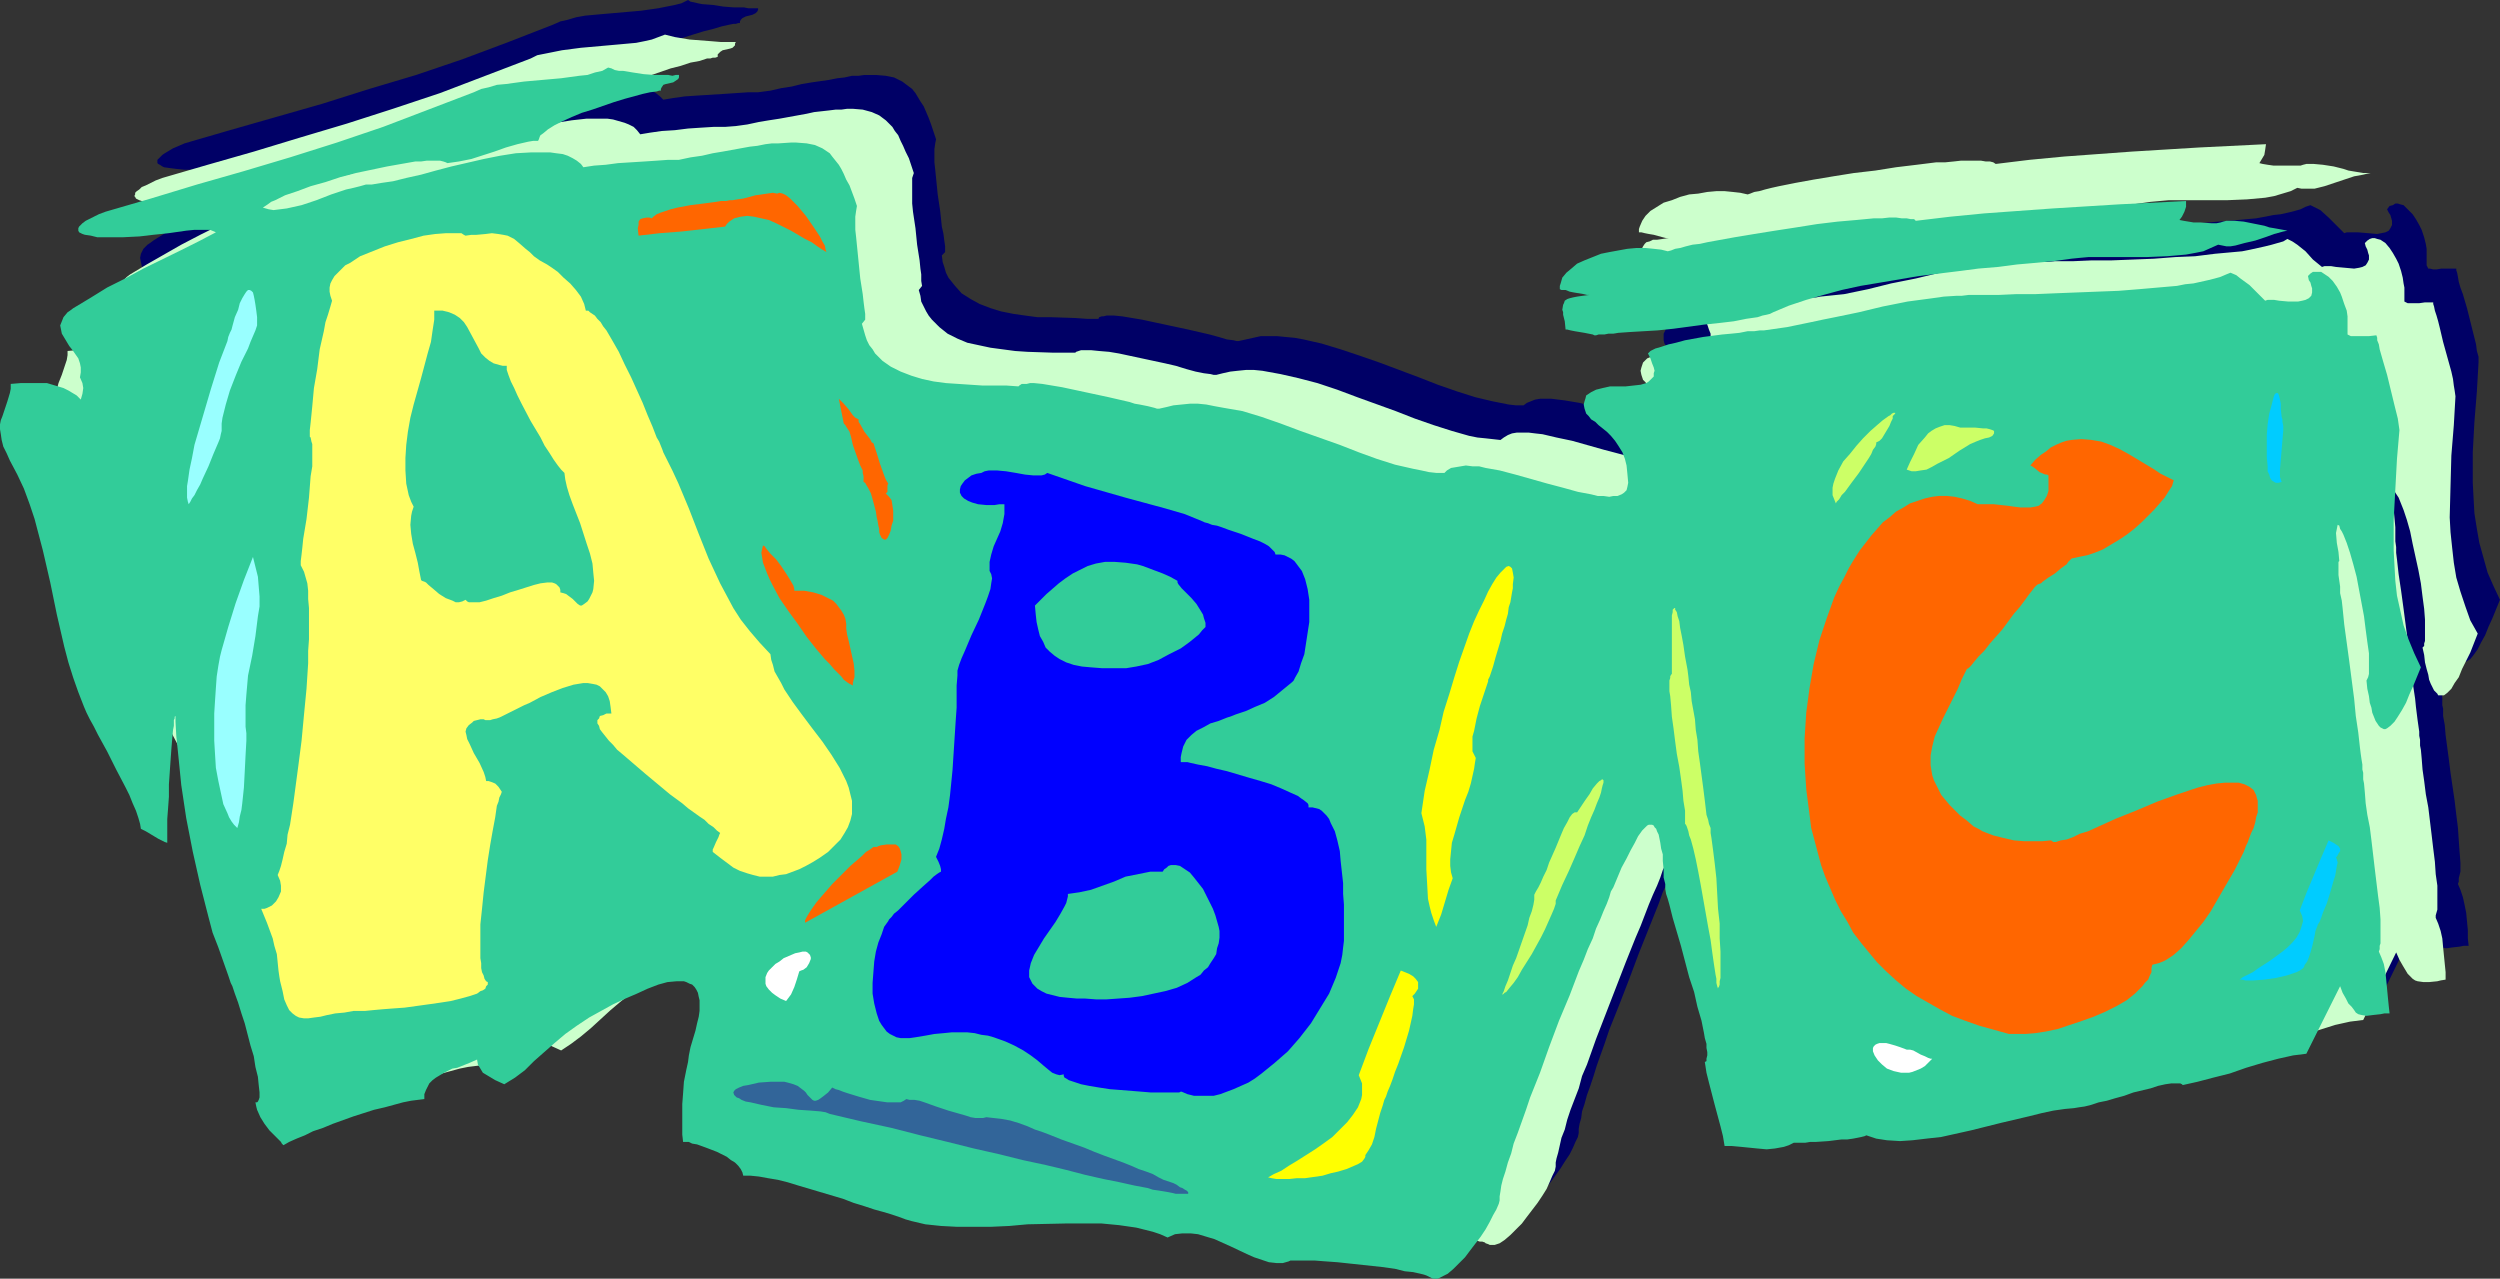 <?xml version="1.0" encoding="UTF-8" standalone="no"?>
<svg
   version="1.0"
   width="129.724mm"
   height="66.35mm"
   id="svg28"
   sodipodi:docname="ABC.wmf"
   xmlns:inkscape="http://www.inkscape.org/namespaces/inkscape"
   xmlns:sodipodi="http://sodipodi.sourceforge.net/DTD/sodipodi-0.dtd"
   xmlns="http://www.w3.org/2000/svg"
   xmlns:svg="http://www.w3.org/2000/svg">
  <rect width="100%" height="100%" fill="#333333" stroke="none"/>
  <sodipodi:namedview
     id="namedview28"
     pagecolor="#ffffff"
     bordercolor="#000000"
     borderopacity="0.25"
     inkscape:showpageshadow="2"
     inkscape:pageopacity="0.0"
     inkscape:pagecheckerboard="0"
     inkscape:deskcolor="#d1d1d1"
     inkscape:document-units="mm" />
  <defs
     id="defs1">
    <pattern
       id="WMFhbasepattern"
       patternUnits="userSpaceOnUse"
       width="6"
       height="6"
       x="0"
       y="0" />
  </defs>
  <path
     style="fill:#000066;fill-opacity:1;fill-rule:evenodd;stroke:none"
     d="m 148.672,18.097 h -1.939 l -2.424,0.162 -2.424,0.162 -5.171,0.323 -2.424,0.162 -2.262,0.323 -1.939,0.323 -0.646,-0.646 -0.808,-0.646 -0.808,-0.485 -0.97,-0.485 -0.97,-0.323 -1.131,-0.162 -1.293,-0.162 -1.131,-0.162 -2.747,0.162 -2.909,0.162 -3.07,0.485 -3.07,0.646 -6.302,1.616 -3.232,0.646 -2.909,0.808 -2.747,0.646 -2.586,0.646 -1.131,0.162 -1.131,0.323 h -1.131 l -0.808,0.162 -1.131,0.162 -1.293,0.162 -1.293,0.323 -1.293,0.485 -1.454,0.323 -1.454,0.646 -3.07,0.969 -2.909,0.969 -1.454,0.323 -1.293,0.323 -1.293,0.162 h -1.293 -1.131 l -0.97,-0.323 0.323,-0.323 0.646,-0.323 0.646,-0.485 0.808,-0.485 0.97,-0.323 0.97,-0.485 2.262,-0.808 2.747,-0.969 2.747,-0.808 3.07,-0.969 3.07,-0.808 3.07,-0.646 3.07,-0.646 2.747,-0.485 2.586,-0.485 h 1.293 l 0.97,-0.162 h 0.97 0.97 0.808 0.485 l 0.485,0.162 0.485,0.323 2.101,-0.323 2.424,-0.485 4.686,-1.454 2.262,-0.808 2.262,-0.646 2.101,-0.485 0.97,-0.162 h 0.97 v -0.485 l 0.162,-0.162 0.323,-0.485 0.323,-0.323 0.97,-0.808 1.293,-0.808 1.616,-0.808 1.939,-0.808 1.939,-0.808 2.101,-0.808 4.04,-1.293 2.101,-0.646 1.939,-0.485 1.616,-0.485 1.454,-0.323 0.808,-0.162 h 0.485 l 0.485,-0.162 h 0.323 V 4.201 l 0.162,-0.323 0.323,-0.323 0.646,-0.323 1.293,-0.323 0.646,-0.323 0.323,-0.323 0.162,-0.323 V 1.616 h -1.939 l -0.808,-0.162 h -1.939 l -2.101,-0.162 -2.101,-0.323 -2.101,-0.162 -0.808,-0.162 -0.646,-0.162 -0.808,-0.162 L 134.936,0 l -1.293,0.646 -1.293,0.323 -1.616,0.323 -1.616,0.323 -3.394,0.485 -7.434,0.646 -3.555,0.323 -1.778,0.323 -1.616,0.485 -1.454,0.323 -1.454,0.646 -8.726,3.393 -9.05,3.393 -9.05,3.07 -9.211,2.747 -9.211,2.908 -18.099,5.171 -8.888,2.585 -1.131,0.485 -1.131,0.485 -0.808,0.485 -0.808,0.485 -0.485,0.323 -0.485,0.485 -0.323,0.323 -0.162,0.162 v 0.323 0.323 l 0.162,0.162 0.323,0.162 0.485,0.323 0.323,0.162 1.131,0.162 1.293,0.162 1.616,0.162 h 3.394 l 3.394,-0.162 1.454,-0.162 1.293,-0.162 1.454,-0.162 1.616,-0.162 3.394,-0.485 1.616,-0.162 1.616,-0.162 1.293,0.162 0.646,0.162 0.646,0.323 -3.555,1.777 -3.555,1.777 -7.272,3.555 -3.555,1.777 -3.555,2.101 -3.394,1.939 -3.07,1.939 -0.646,0.485 -0.485,0.323 -0.808,0.808 -0.485,0.969 -0.162,0.808 0.162,0.808 0.162,0.808 0.323,0.808 0.646,0.808 0.485,0.808 0.646,0.808 0.97,1.777 0.323,0.808 0.323,0.969 v 0.808 l -0.162,0.969 0.323,1.131 0.162,0.969 v 1.131 l -0.323,1.131 -0.97,-0.808 -0.808,-0.646 -0.808,-0.485 -0.808,-0.323 -1.616,-0.646 -1.778,-0.323 h -1.616 -3.555 l -1.939,0.162 v 0.969 0.808 l -0.485,1.616 -1.131,2.908 -0.162,0.808 -0.162,0.969 v 0.808 0.969 l 0.162,1.131 0.485,1.293 0.646,1.293 0.646,1.454 1.454,2.747 1.131,2.908 1.131,2.747 0.97,3.07 0.808,3.07 0.808,3.07 1.454,6.302 1.293,6.302 1.454,6.302 0.808,3.07 0.97,2.908 0.97,3.07 1.131,2.747 0.485,1.131 0.646,1.293 0.808,1.454 0.808,1.616 1.778,3.232 1.939,3.555 1.778,3.393 0.808,1.616 0.646,1.616 0.485,1.454 0.646,1.454 0.162,1.131 0.162,1.131 h 0.323 l 0.646,0.323 1.616,0.969 0.808,0.485 0.808,0.323 0.646,0.323 h 0.323 v -2.585 -1.939 l 0.162,-2.101 0.162,-2.262 0.162,-2.424 0.323,-4.847 0.162,-2.101 v -1.939 l 0.323,-1.777 v -1.454 l 0.162,-0.485 v -0.323 l 0.162,-0.323 v -0.162 0 l 0.162,0.323 v 0.323 0.485 l 0.162,2.908 0.323,3.07 0.646,6.463 0.97,6.463 1.131,6.463 1.454,6.625 1.616,6.302 0.97,3.07 0.97,2.908 0.97,2.908 1.131,2.747 0.162,0.323 0.162,0.485 0.162,0.485 0.323,0.646 0.485,1.616 0.485,1.777 0.646,1.939 0.646,2.101 1.293,4.201 0.485,2.101 0.485,2.101 0.323,1.939 0.323,1.616 0.162,1.454 v 0.485 l -0.162,0.485 v 0.485 l -0.162,0.323 -0.162,0.162 h -0.323 v 0.808 l 0.323,0.646 0.646,1.454 0.808,1.293 0.97,1.293 0.97,1.131 0.808,0.808 0.323,0.323 0.323,0.323 0.162,0.323 v 0 l 1.293,-0.485 1.293,-0.808 1.616,-0.646 1.778,-0.808 1.939,-0.646 1.939,-0.808 4.04,-1.454 4.04,-1.293 1.939,-0.485 1.939,-0.646 1.778,-0.323 1.454,-0.323 1.454,-0.323 h 1.131 l 0.162,-0.969 0.162,-0.808 0.323,-0.646 0.485,-0.646 0.646,-0.646 0.646,-0.485 1.454,-0.969 1.778,-0.646 1.616,-0.646 1.778,-0.646 1.454,-0.646 0.162,0.969 0.323,0.969 0.646,0.646 0.646,0.485 1.778,0.969 1.616,0.646 2.101,-1.293 1.939,-1.454 1.939,-1.616 3.878,-3.555 2.101,-1.616 2.262,-1.777 2.424,-1.616 4.848,-2.585 2.262,-1.131 2.262,-1.131 2.101,-0.808 2.101,-0.646 1.939,-0.485 1.616,-0.323 h 0.808 0.646 l 0.646,0.162 0.485,0.323 0.646,0.323 0.485,0.323 0.323,0.485 0.162,0.646 0.323,0.646 0.162,0.969 v 0.808 l -0.162,1.131 -0.162,1.131 -0.162,1.293 -0.485,1.454 -0.485,1.616 -0.323,1.616 -0.323,1.616 -0.323,1.293 -0.323,1.454 -0.323,2.424 -0.323,2.262 -0.162,2.101 v 4.686 1.293 l 0.162,1.454 h 0.485 l 0.646,0.162 0.808,0.162 0.808,0.162 1.939,0.646 1.939,0.808 1.939,0.969 0.97,0.485 0.646,0.646 0.646,0.646 0.485,0.646 0.485,0.646 v 0.646 h 1.454 l 1.616,0.162 1.778,0.323 1.939,0.323 2.101,0.485 1.939,0.646 4.363,1.293 4.363,1.454 4.202,1.293 1.939,0.646 1.778,0.485 1.616,0.646 1.454,0.323 1.293,0.485 1.293,0.323 2.747,0.646 2.909,0.323 3.232,0.162 h 3.232 3.394 l 3.555,-0.162 3.717,-0.162 7.272,-0.323 h 3.555 l 3.555,0.162 3.555,0.162 3.394,0.485 3.07,0.808 1.454,0.485 1.454,0.646 1.616,-0.646 1.454,-0.323 h 1.454 l 1.616,0.323 1.616,0.485 1.616,0.485 6.141,2.747 1.616,0.808 1.454,0.485 1.454,0.323 1.293,0.323 1.293,-0.162 1.293,-0.162 0.323,-0.162 0.97,-0.162 h 0.646 l 1.454,0.162 h 1.778 l 2.101,0.162 2.101,0.162 4.686,0.485 4.525,0.646 2.101,0.162 1.939,0.323 1.778,0.485 1.454,0.323 h 0.485 l 0.485,0.162 0.485,0.162 0.162,0.162 0.485,0.162 0.323,0.162 h 0.485 l 0.323,-0.162 0.97,-0.162 1.131,-0.808 0.97,-0.808 1.131,-0.969 1.131,-1.293 1.131,-1.293 2.101,-2.908 0.808,-1.293 0.97,-1.454 0.646,-1.293 0.485,-1.131 0.485,-0.969 0.162,-0.808 v -0.808 l 0.162,-0.969 0.323,-1.131 0.162,-1.293 0.485,-1.454 0.485,-1.777 0.646,-1.777 0.646,-1.939 0.646,-2.101 0.808,-2.262 0.808,-2.262 0.808,-2.424 1.939,-4.847 1.939,-5.009 1.939,-5.171 1.939,-4.847 1.939,-4.847 0.808,-2.262 0.97,-2.101 0.808,-2.101 0.808,-1.939 0.646,-1.777 0.808,-1.616 0.485,-1.454 0.485,-1.293 0.485,-1.131 0.323,-0.808 1.778,-3.878 0.808,-1.777 0.808,-1.616 0.808,-1.616 0.808,-1.131 0.808,-1.131 0.646,-0.646 0.323,-0.323 0.323,-0.162 h 0.323 0.323 l 0.162,0.162 0.323,0.323 0.323,0.323 0.162,0.485 0.162,0.646 0.162,0.808 0.323,0.969 0.162,0.969 0.162,1.131 0.162,1.454 v 1.454 l 0.162,1.616 v 0.646 l 0.162,0.808 0.162,0.808 0.162,0.969 0.485,2.101 0.646,2.585 0.808,2.585 0.808,2.908 0.808,3.07 0.485,1.454 0.485,1.616 0.808,2.908 0.808,2.908 0.646,2.585 0.646,2.585 0.323,1.939 0.162,0.969 v 0.808 0.646 0.646 l -0.162,0.323 -0.162,0.323 0.323,1.939 0.323,2.101 1.131,4.201 1.293,4.363 0.323,1.939 0.323,1.939 h 1.616 l 1.616,0.162 3.232,0.323 1.778,0.162 1.778,-0.162 1.778,-0.323 0.808,-0.323 0.97,-0.485 h 0.162 0.485 0.808 0.808 0.97 l 1.131,-0.162 2.424,-0.162 2.586,-0.323 1.131,-0.162 h 1.131 l 0.97,-0.162 0.808,-0.162 0.485,-0.162 h 0.323 l 0.97,0.323 0.97,0.162 2.262,0.323 2.424,0.162 2.586,-0.162 2.586,-0.323 2.909,-0.323 5.818,-1.293 5.818,-1.454 2.747,-0.646 2.747,-0.646 2.586,-0.646 2.424,-0.485 2.101,-0.323 1.939,-0.162 0.808,-0.162 1.131,-0.162 1.454,-0.323 1.454,-0.485 1.616,-0.323 1.616,-0.485 1.616,-0.646 1.778,-0.485 3.394,-0.808 1.616,-0.485 1.293,-0.162 1.293,-0.323 h 0.97 0.808 l 0.323,0.162 0.162,0.162 1.454,-0.323 1.293,-0.323 3.07,-0.646 1.616,-0.485 1.616,-0.646 3.394,-0.969 3.07,-0.969 3.232,-0.808 1.454,-0.485 1.293,-0.162 1.454,-0.162 1.293,-0.162 6.464,-13.25 0.646,1.293 0.485,1.131 0.646,0.969 0.485,0.646 0.485,0.646 0.485,0.485 0.485,0.162 0.485,0.323 1.131,0.162 1.131,-0.162 1.454,-0.162 0.808,-0.162 h 0.97 l -0.162,-1.454 v -1.616 l -0.323,-3.393 -0.323,-1.616 -0.323,-1.454 -0.485,-1.454 -0.485,-1.131 0.162,-0.485 v -0.646 l 0.162,-0.646 0.162,-0.646 v -1.777 l -0.162,-2.101 -0.162,-2.262 -0.162,-2.424 -0.323,-2.585 -0.323,-2.747 -0.808,-5.494 -0.323,-2.585 -0.323,-2.424 -0.323,-2.424 -0.162,-1.939 -0.323,-1.777 v -0.808 -0.646 l -0.162,-0.646 v -0.646 -0.808 l -0.162,-1.131 -0.162,-1.131 -0.162,-1.293 -0.162,-1.454 -0.162,-1.454 -0.485,-3.232 -0.485,-3.555 -0.485,-3.555 -0.97,-7.271 -0.323,-3.555 -0.485,-3.232 -0.162,-1.454 -0.162,-1.454 -0.162,-1.293 v -1.131 l -0.162,-1.131 v -0.808 l -0.162,-0.808 v -0.646 l 0.162,-0.323 v -0.162 l -0.162,-1.777 -0.162,-0.969 -0.162,-0.969 v -1.777 -0.808 l 0.162,-0.808 0.323,0.323 0.323,0.485 0.323,0.485 0.323,0.646 0.646,1.616 0.485,1.939 0.808,2.262 0.485,2.424 1.131,5.171 0.323,2.585 0.485,2.585 0.323,2.424 0.162,2.101 0.162,1.939 v 0.969 l -0.162,0.646 v 0.646 l -0.162,0.485 -0.162,0.485 -0.162,0.323 0.323,1.616 0.162,1.293 0.323,1.293 0.162,1.131 0.323,0.969 0.323,0.969 0.162,0.646 0.323,0.485 0.323,0.485 0.323,0.323 0.323,0.162 0.323,0.162 h 0.323 0.323 l 0.808,-0.485 0.646,-0.808 0.808,-1.131 0.646,-1.293 0.808,-1.454 0.646,-1.616 0.808,-1.777 1.454,-3.555 -1.293,-2.747 -1.131,-2.585 -0.808,-2.908 -0.808,-2.908 -0.485,-2.747 -0.485,-3.07 -0.162,-2.908 -0.162,-3.07 v -5.978 l 0.323,-5.978 0.485,-5.978 0.323,-5.655 v -1.131 l -0.323,-1.131 -0.162,-1.293 -0.323,-1.293 -1.454,-5.817 -0.808,-2.747 -0.485,-1.293 -0.323,-1.131 -0.162,-0.969 -0.162,-0.808 -0.162,-0.485 v -0.323 h -1.616 -1.293 l -0.97,0.162 h -0.646 l -0.646,-0.162 h -0.323 l -0.162,-0.323 -0.162,-0.323 v -2.262 -0.969 l -0.162,-0.969 -0.323,-1.293 -0.485,-1.454 -0.485,-0.969 -0.646,-1.131 -0.646,-0.969 -0.97,-0.969 -0.808,-0.808 -0.646,-0.162 -0.485,-0.162 h -0.485 l -0.485,0.323 -0.646,0.162 -0.485,0.646 0.323,0.646 0.323,0.485 0.323,1.131 v 0.808 l -0.323,0.646 -0.323,0.485 -0.646,0.323 -0.808,0.162 -0.808,0.162 -1.778,-0.162 -1.939,-0.162 h -0.808 -1.454 l -0.485,0.162 -1.616,-1.616 -1.454,-1.454 -1.616,-1.454 -0.97,-0.485 -0.97,-0.485 -0.97,0.323 -0.97,0.485 -1.131,0.323 -1.293,0.323 -1.454,0.323 -1.454,0.162 -1.616,0.323 -1.778,0.323 -3.555,0.323 -3.878,0.323 -4.04,0.323 -4.04,0.162 -8.242,0.323 -3.878,0.162 h -3.878 -3.394 l -1.616,0.162 h -1.616 -1.454 l -1.293,0.162 h -1.131 -1.131 l -4.848,0.485 -4.848,0.646 -4.686,0.969 -4.686,0.969 -4.848,1.131 -2.262,0.646 -2.424,0.485 -4.525,0.808 -4.686,0.646 h -0.808 l -1.131,0.162 -1.293,0.162 -1.454,0.162 -1.616,0.162 -1.778,0.162 -3.878,0.485 -3.555,0.808 -1.616,0.323 -1.616,0.323 -1.293,0.485 -1.293,0.323 -0.808,0.485 -0.646,0.485 0.485,0.969 0.485,0.969 0.162,0.646 0.162,0.808 v 0.485 l -0.162,0.485 -0.162,0.485 -0.323,0.323 -0.485,0.323 -0.485,0.323 -1.131,0.323 -1.293,0.162 -1.454,0.162 h -1.616 l -1.454,0.162 h -1.454 l -1.293,0.323 -1.131,0.646 -0.485,0.323 -0.323,0.323 -0.162,0.485 -0.323,0.646 v 0.646 0.646 l 0.162,0.646 0.323,0.485 0.485,0.485 0.485,0.485 0.646,0.646 0.808,0.646 1.616,1.454 0.808,0.808 0.808,0.808 0.646,1.131 0.646,1.131 0.485,1.293 0.485,1.454 0.162,1.454 v 1.777 0.808 l -0.323,0.646 -0.323,0.485 -0.485,0.323 -0.808,0.323 -0.808,0.162 h -0.97 l -0.97,-0.162 h -1.131 l -1.293,-0.323 -2.747,-0.485 -2.909,-0.808 -3.07,-0.808 -6.141,-1.777 -3.07,-0.808 -2.909,-0.485 -1.293,-0.162 -1.293,-0.162 h -1.131 -1.131 l -0.97,0.162 -0.808,0.323 -0.808,0.323 -0.646,0.485 h -1.454 l -1.454,-0.162 -1.616,-0.323 -1.616,-0.323 -3.394,-0.808 -3.555,-1.131 -3.717,-1.293 -3.717,-1.454 -7.757,-2.908 -3.717,-1.293 -3.878,-1.293 -3.717,-1.131 -3.555,-0.808 -1.778,-0.323 -1.778,-0.162 -1.616,-0.162 h -1.616 -1.616 l -1.454,0.323 -1.454,0.323 -1.454,0.323 h -0.323 l -0.646,-0.162 -1.293,-0.162 -1.616,-0.485 -1.778,-0.485 -2.101,-0.485 -2.101,-0.485 -4.525,-0.969 -2.262,-0.485 -2.262,-0.485 -1.939,-0.323 -1.939,-0.323 -1.616,-0.162 h -0.808 -0.646 l -0.646,0.162 h -0.323 l -0.485,0.162 -0.162,0.323 h -2.262 l -2.262,-0.162 -4.848,-0.162 h -2.586 l -2.424,-0.323 -2.262,-0.323 -2.424,-0.485 -2.101,-0.646 -2.101,-0.808 -1.778,-0.969 -1.778,-1.131 -1.293,-1.454 -0.646,-0.808 -0.646,-0.808 -0.485,-0.969 -0.323,-1.131 -0.323,-0.969 -0.162,-1.293 0.646,-0.646 v -1.131 l -0.162,-1.131 -0.162,-1.293 -0.323,-1.454 -0.323,-3.07 -0.485,-3.232 -0.323,-3.232 -0.162,-1.616 -0.162,-1.454 v -2.585 l 0.162,-1.131 0.162,-0.808 -0.485,-1.454 -0.485,-1.454 -0.485,-1.293 -0.485,-1.131 -0.485,-1.131 -0.646,-0.969 -0.485,-0.808 -0.485,-0.808 -0.646,-0.808 -0.646,-0.485 -1.293,-0.969 -1.616,-0.808 -1.616,-0.323 -1.939,-0.162 h -1.131 -1.131 l -1.131,0.162 h -1.293 l -1.454,0.323 -1.454,0.162 -1.616,0.323 -3.394,0.485 -1.939,0.323 -1.939,0.485 -2.101,0.323 -2.101,0.485 z"
     id="path1" />
  <path
     style="fill:#ccffcc;fill-opacity:1;fill-rule:evenodd;stroke:none"
     d="m 443.107,31.993 0.485,-0.808 0.485,-0.808 0.162,-0.969 0.162,-1.131 -13.09,0.646 -13.251,0.808 -13.251,0.969 -6.787,0.646 -6.626,0.808 -0.485,-0.323 -0.646,-0.162 h -0.808 l -0.97,-0.162 h -1.131 -1.293 -1.454 l -1.454,0.162 -1.616,0.162 h -1.778 l -3.878,0.485 -4.04,0.485 -4.04,0.646 -4.202,0.485 -4.04,0.646 -3.878,0.646 -3.555,0.646 -1.616,0.323 -1.616,0.323 -1.454,0.323 -1.293,0.323 -1.131,0.323 -0.97,0.162 -0.808,0.323 -0.485,0.162 -1.454,-0.323 -1.454,-0.162 -1.616,-0.162 h -1.616 l -1.778,0.162 -1.778,0.323 -1.778,0.162 -1.778,0.485 -1.616,0.646 -1.616,0.485 -1.293,0.808 -1.293,0.808 -0.97,0.969 -0.646,0.969 -0.485,1.131 -0.162,0.485 v 0.646 h 0.485 l 0.646,0.162 0.808,0.162 0.97,0.162 1.778,0.485 0.646,0.162 h 0.485 l -1.131,0.162 -1.131,0.162 h -0.808 l -0.646,0.323 -0.646,0.162 -0.323,0.323 -0.323,0.485 -0.162,0.323 v 0.969 l 0.162,0.969 0.162,1.293 0.162,1.616 h 0.485 l 0.646,0.162 0.808,0.162 0.97,0.162 0.97,0.162 0.808,0.323 h 0.646 l 0.485,0.162 h 0.323 l 0.323,-0.162 h 0.646 0.646 0.808 l 0.97,-0.162 0.97,-0.162 2.262,-0.162 2.586,-0.162 2.909,-0.323 2.909,-0.162 6.141,-0.646 2.909,-0.485 2.747,-0.323 2.424,-0.485 1.293,-0.162 0.97,-0.162 0.97,-0.323 0.808,-0.162 0.808,-0.323 0.485,-0.162 3.232,-1.293 3.232,-1.131 3.555,-0.969 3.555,-0.969 3.717,-0.808 3.717,-0.646 7.757,-1.293 7.757,-0.969 3.878,-0.485 3.717,-0.323 7.434,-0.808 3.555,-0.323 3.394,-0.485 1.778,-0.162 1.778,-0.162 h 3.555 7.918 l 3.878,-0.162 1.778,-0.162 1.778,-0.162 1.778,-0.323 1.616,-0.485 1.616,-0.485 1.293,-0.646 0.808,0.162 h 0.808 0.808 0.97 l 1.939,-0.485 1.939,-0.646 1.939,-0.646 1.939,-0.646 1.778,-0.323 0.646,-0.162 0.808,-0.162 h -0.808 -0.646 l -1.939,-0.323 -0.97,-0.162 -0.97,-0.323 -1.939,-0.485 -2.101,-0.323 -1.778,-0.162 h -0.808 -0.646 l -0.646,0.162 -0.485,0.162 h -4.202 -1.131 l -1.131,-0.162 -0.97,-0.162 z"
     id="path2" />
  <path
     style="fill:#ccffcc;fill-opacity:1;fill-rule:evenodd;stroke:none"
     d="m 144.309,24.722 -2.101,0.162 h -2.262 l -2.586,0.162 -2.424,0.162 -2.586,0.323 -2.586,0.162 -2.262,0.323 -1.939,0.323 -0.646,-0.808 -0.646,-0.646 -0.97,-0.485 -0.808,-0.323 -1.131,-0.323 -1.131,-0.323 -1.131,-0.162 h -1.293 -2.747 l -2.909,0.323 -3.07,0.485 -3.07,0.646 -6.302,1.454 -3.07,0.808 -3.07,0.808 -2.747,0.646 -2.586,0.485 -1.131,0.323 -1.131,0.162 -0.97,0.162 h -0.97 l -1.131,0.162 -1.293,0.162 -1.293,0.323 -1.293,0.485 -2.909,0.969 -2.909,0.969 -3.07,0.969 -1.293,0.485 -1.454,0.323 -1.293,0.162 h -1.293 l -0.97,-0.162 -1.131,-0.162 0.485,-0.323 0.485,-0.485 0.646,-0.323 0.808,-0.485 0.97,-0.485 0.97,-0.323 2.424,-0.969 2.586,-0.969 2.909,-0.808 2.909,-0.808 3.07,-0.808 3.07,-0.808 3.07,-0.646 2.747,-0.485 2.747,-0.323 1.131,-0.162 1.131,-0.162 h 0.97 0.808 0.808 l 0.646,0.162 0.485,0.162 0.323,0.162 2.262,-0.323 2.262,-0.485 4.686,-1.454 2.262,-0.646 2.262,-0.646 2.101,-0.485 0.97,-0.323 h 0.97 v -0.323 l 0.162,-0.323 0.323,-0.485 0.323,-0.323 0.97,-0.808 1.454,-0.808 1.616,-0.808 1.778,-0.808 1.939,-0.808 2.101,-0.646 4.202,-1.454 1.939,-0.485 1.939,-0.646 1.778,-0.323 1.454,-0.485 h 0.646 l 0.485,-0.162 h 0.485 l 0.485,-0.162 v -0.323 -0.162 l 0.485,-0.485 0.485,-0.323 1.454,-0.323 0.485,-0.162 0.485,-0.485 V 8.564 l 0.162,-0.323 h -0.646 -0.646 -0.808 -0.808 l -1.939,-0.162 -2.101,-0.162 -2.101,-0.162 -1.939,-0.323 -0.97,-0.162 -0.646,-0.162 -0.646,-0.162 -0.646,-0.162 -1.293,0.485 -1.293,0.485 -1.454,0.323 -1.616,0.323 -3.555,0.323 -7.272,0.646 -3.717,0.485 -1.616,0.323 -1.616,0.323 -1.616,0.323 -1.293,0.646 -8.888,3.393 -8.888,3.393 -9.211,3.07 -9.05,2.908 -9.211,2.747 -9.05,2.747 -9.05,2.585 -8.888,2.585 -1.293,0.485 -0.97,0.485 -0.97,0.485 -0.808,0.323 -0.485,0.485 -0.485,0.323 -0.323,0.323 v 0.323 l -0.162,0.323 0.162,0.162 0.162,0.323 0.323,0.162 0.323,0.162 0.485,0.162 0.97,0.323 1.454,0.162 h 1.616 3.394 l 3.232,-0.162 1.454,-0.162 1.293,-0.162 1.616,-0.162 1.454,-0.162 3.394,-0.485 1.616,-0.162 h 1.616 l 1.454,0.162 1.131,0.323 -3.555,1.777 -3.555,1.777 -7.11,3.555 -3.717,1.939 -3.394,1.939 -3.394,1.939 -3.232,1.939 -0.646,0.485 -0.485,0.485 -0.808,0.808 -0.485,0.808 -0.162,0.808 0.162,0.808 0.162,0.808 0.485,0.808 0.485,0.808 1.131,1.616 0.97,1.777 0.485,0.969 0.162,0.808 v 0.969 l -0.162,0.969 0.485,0.969 0.162,0.969 -0.162,1.131 -0.323,1.131 -0.808,-0.646 -0.97,-0.646 -0.808,-0.485 -0.808,-0.485 -1.616,-0.485 -1.778,-0.323 -1.616,-0.162 h -1.778 l -1.778,0.162 -1.778,0.162 v 0.808 l -0.162,0.969 -0.485,1.454 -0.485,1.454 -0.646,1.616 -0.162,0.646 -0.162,0.969 v 0.808 1.131 l 0.323,1.131 0.323,1.131 0.646,1.454 0.646,1.454 1.454,2.585 1.293,2.908 0.97,2.908 0.97,3.07 0.97,3.07 0.646,3.07 1.454,6.302 1.454,6.302 1.454,6.302 0.808,3.07 0.808,2.908 0.97,2.908 1.293,2.747 0.485,1.293 0.646,1.131 0.646,1.616 0.97,1.454 0.808,1.616 0.97,1.777 1.778,3.393 1.778,3.393 0.808,1.777 0.646,1.454 0.646,1.616 0.323,1.293 0.323,1.131 0.162,1.131 0.485,0.162 0.646,0.323 0.646,0.323 0.808,0.485 0.808,0.485 0.808,0.485 0.646,0.162 0.323,0.162 v -2.747 l 0.162,-1.777 v -2.262 l 0.162,-2.262 0.162,-2.262 0.323,-4.847 0.162,-2.262 0.162,-1.939 0.162,-1.777 v -0.646 l 0.162,-0.646 v -0.485 -0.485 l 0.162,-0.323 v 0 h 0.162 v 0.162 0.323 0.485 l 0.162,3.07 0.323,3.07 0.646,6.302 0.97,6.625 1.131,6.463 1.454,6.463 1.616,6.302 0.97,3.07 0.97,2.908 0.97,2.908 1.131,2.747 0.162,0.323 0.162,0.485 0.162,0.646 0.323,0.485 0.485,1.616 0.485,1.777 0.808,1.939 0.485,2.101 1.293,4.201 0.485,2.262 0.485,1.939 0.323,1.939 0.323,1.777 0.162,1.293 v 0.646 l -0.162,0.485 v 0.323 l -0.162,0.323 -0.323,0.162 -0.162,0.162 v 0.646 l 0.323,0.808 0.646,1.293 0.808,1.454 0.97,1.131 0.97,1.131 0.808,0.969 0.323,0.323 0.323,0.162 0.162,0.323 v 0.162 l 1.293,-0.646 1.293,-0.646 1.616,-0.808 1.778,-0.646 1.778,-0.808 2.101,-0.646 4.04,-1.616 4.04,-1.131 2.101,-0.646 1.778,-0.485 1.778,-0.485 1.616,-0.323 1.293,-0.162 1.293,-0.162 v -0.808 l 0.162,-0.969 0.323,-0.646 0.485,-0.646 0.646,-0.485 0.646,-0.646 1.616,-0.969 1.616,-0.646 1.778,-0.646 1.616,-0.646 1.454,-0.646 0.162,1.131 0.485,0.808 0.485,0.646 0.646,0.485 1.778,0.969 1.778,0.808 1.939,-1.293 1.939,-1.454 1.939,-1.616 3.878,-3.555 2.101,-1.777 2.262,-1.777 2.586,-1.454 4.686,-2.585 2.262,-1.131 2.262,-1.131 2.262,-0.969 1.939,-0.646 1.939,-0.485 1.616,-0.323 h 0.808 l 0.646,0.162 0.646,0.162 0.646,0.162 0.485,0.323 0.485,0.485 0.323,0.485 0.323,0.485 0.162,0.808 0.162,0.808 v 0.969 0.969 l -0.323,1.293 -0.162,1.293 -0.323,1.454 -0.485,1.454 -0.485,1.777 -0.323,1.454 -0.323,1.454 -0.162,1.293 -0.485,2.424 -0.323,2.262 -0.162,2.262 v 4.524 l 0.162,1.293 v 1.454 h 0.485 l 0.646,0.162 0.808,0.162 0.808,0.162 1.939,0.646 1.939,0.808 2.101,1.131 0.808,0.485 0.646,0.646 0.808,0.485 0.485,0.646 0.323,0.646 v 0.646 h 1.454 l 1.616,0.162 1.778,0.323 1.939,0.485 2.101,0.485 2.101,0.485 8.726,2.747 4.04,1.454 1.939,0.485 1.778,0.646 1.778,0.485 1.454,0.323 1.131,0.485 1.293,0.323 2.747,0.646 2.909,0.323 3.232,0.162 3.232,0.162 3.555,-0.162 3.555,-0.162 3.555,-0.162 7.272,-0.323 h 3.717 l 3.555,0.162 3.394,0.323 3.394,0.485 3.232,0.808 1.454,0.485 1.454,0.485 1.454,-0.485 1.454,-0.323 h 1.454 l 1.616,0.323 1.616,0.323 1.616,0.646 3.07,1.293 3.232,1.454 1.454,0.646 1.454,0.485 1.454,0.485 1.454,0.162 h 1.293 l 1.131,-0.323 h 0.323 l 0.485,-0.162 h 2.586 l 1.778,0.162 h 2.101 l 2.101,0.162 4.686,0.485 4.525,0.646 2.101,0.323 1.939,0.323 1.778,0.323 1.454,0.323 0.485,0.162 h 0.485 l 0.485,0.162 0.162,0.162 0.485,0.162 0.323,0.162 h 0.485 0.485 l 0.97,-0.323 0.97,-0.646 1.131,-0.969 0.97,-0.969 1.293,-1.293 0.97,-1.293 2.101,-2.747 0.97,-1.454 0.808,-1.293 0.646,-1.454 0.485,-1.131 0.485,-0.969 0.162,-0.808 v -0.808 l 0.162,-0.808 0.323,-1.131 0.323,-1.454 0.323,-1.454 0.646,-1.616 0.485,-1.939 0.646,-1.939 0.808,-2.101 0.808,-2.101 0.646,-2.424 0.97,-2.262 1.778,-5.009 1.939,-5.009 1.939,-5.009 1.939,-5.009 1.939,-4.847 0.97,-2.262 0.808,-2.101 0.808,-2.101 0.808,-1.939 0.808,-1.777 0.646,-1.616 0.485,-1.454 0.646,-1.293 0.323,-1.131 0.485,-0.808 1.616,-3.878 0.97,-1.777 0.646,-1.616 0.808,-1.454 0.808,-1.293 0.808,-0.969 0.646,-0.808 0.323,-0.162 0.323,-0.162 0.323,-0.162 0.323,0.162 0.323,0.162 0.162,0.162 0.323,0.323 0.162,0.646 0.323,0.646 0.162,0.646 0.162,0.969 0.162,0.969 0.162,1.293 0.162,1.293 0.162,1.454 v 1.777 0.485 l 0.162,0.808 0.162,0.808 0.162,0.969 0.323,1.131 0.162,1.131 0.808,2.424 0.646,2.747 0.808,2.908 0.97,3.07 0.323,1.454 0.485,1.454 0.808,3.07 0.808,2.747 0.808,2.747 0.485,2.424 0.162,1.131 0.162,0.969 0.162,0.969 v 0.808 l 0.162,0.646 -0.162,0.485 v 0.485 l -0.323,0.323 0.323,1.939 0.485,2.101 1.131,4.201 1.131,4.201 0.485,1.939 0.162,1.939 h 1.616 l 3.232,0.485 1.778,0.162 h 1.616 l 1.778,-0.162 1.778,-0.323 0.97,-0.323 0.808,-0.323 h 1.454 l 0.808,-0.162 h 1.131 1.131 l 2.424,-0.323 2.424,-0.162 1.293,-0.162 0.97,-0.162 0.97,-0.162 0.808,-0.162 h 0.485 l 0.485,-0.162 0.808,0.323 1.131,0.323 2.101,0.323 h 2.424 2.586 l 2.747,-0.323 2.909,-0.485 2.747,-0.646 3.07,-0.485 5.818,-1.454 2.747,-0.808 2.747,-0.646 2.586,-0.485 2.262,-0.485 2.101,-0.485 1.939,-0.162 0.97,-0.162 1.131,-0.162 1.293,-0.323 1.454,-0.323 1.616,-0.485 1.616,-0.485 1.778,-0.485 1.616,-0.485 3.394,-0.969 1.616,-0.323 1.293,-0.323 1.293,-0.162 0.97,-0.162 0.808,0.162 h 0.323 l 0.162,0.162 1.454,-0.162 1.454,-0.323 3.07,-0.808 3.07,-0.969 3.394,-0.969 3.232,-0.969 3.07,-0.969 1.454,-0.323 1.454,-0.323 1.293,-0.162 1.293,-0.162 6.464,-13.25 0.646,1.454 0.646,1.131 0.485,0.808 0.485,0.808 0.485,0.485 0.485,0.485 0.485,0.323 0.485,0.162 1.131,0.162 h 1.131 l 1.616,-0.162 0.646,-0.162 0.97,-0.162 v -1.454 l -0.162,-1.616 -0.323,-3.232 -0.162,-1.777 -0.323,-1.454 -0.485,-1.454 -0.485,-1.131 v -0.485 l 0.323,-1.131 v -0.808 -1.777 -2.101 l -0.323,-2.262 -0.162,-2.424 -0.323,-2.585 -0.323,-2.747 -0.646,-5.332 -0.485,-2.585 -0.323,-2.585 -0.323,-2.262 -0.162,-2.101 -0.162,-1.777 -0.162,-0.808 v -0.646 -0.485 l -0.162,-0.808 v -0.808 l -0.162,-1.131 -0.162,-1.131 -0.162,-1.293 -0.162,-1.293 -0.162,-1.616 -0.485,-3.232 -0.323,-3.393 -0.97,-7.271 -0.485,-3.716 -0.485,-3.555 -0.485,-3.232 -0.162,-1.454 -0.162,-1.454 -0.162,-1.293 v -1.131 l -0.162,-1.131 v -0.808 -1.293 -0.323 -0.323 l -0.162,-1.777 -0.162,-1.777 -0.162,-1.777 v -0.969 l 0.323,-0.808 0.162,0.323 0.323,0.485 0.323,0.485 0.323,0.808 0.646,1.616 0.646,1.939 0.646,2.262 0.485,2.424 1.131,5.171 0.485,2.585 0.323,2.585 0.323,2.424 0.162,2.101 v 1.939 1.616 0.646 l -0.162,0.485 v 0.485 l -0.323,0.323 0.323,1.454 0.162,1.454 0.323,1.293 0.323,1.131 0.162,0.969 0.323,0.808 0.323,0.646 0.323,0.646 0.323,0.323 0.323,0.323 0.162,0.323 h 0.485 0.323 0.323 l 0.646,-0.485 0.808,-0.808 0.646,-1.131 0.808,-1.131 0.646,-1.616 0.808,-1.616 0.808,-1.616 1.454,-3.716 -1.454,-2.585 -0.97,-2.747 -0.97,-2.908 -0.808,-2.747 -0.485,-2.908 -0.323,-2.908 -0.323,-3.07 -0.162,-2.908 0.162,-6.14 0.162,-5.978 0.485,-5.978 0.323,-5.655 -0.162,-1.131 -0.162,-0.969 -0.162,-1.293 -0.323,-1.454 -1.616,-5.817 -0.646,-2.747 -0.323,-1.293 -0.323,-1.131 -0.323,-0.969 -0.162,-0.808 -0.162,-0.485 v -0.323 h -1.616 l -1.131,0.162 h -1.131 -0.646 -0.485 l -0.323,-0.162 -0.323,-0.162 v -0.323 -0.969 -0.646 -0.808 l -0.162,-0.808 -0.162,-1.131 -0.323,-1.293 -0.485,-1.454 -0.485,-0.969 -0.646,-1.131 -0.646,-0.969 -0.808,-0.969 -0.97,-0.646 -0.646,-0.162 -0.485,-0.162 h -0.485 l -0.485,0.162 -0.485,0.323 -0.485,0.485 0.162,0.646 0.323,0.646 0.162,0.646 0.162,0.485 v 0.808 l -0.323,0.646 -0.323,0.485 -0.646,0.323 -0.646,0.162 -0.97,0.162 -1.778,-0.162 -1.778,-0.162 -0.97,-0.162 h -1.293 l -0.485,0.162 -1.778,-1.454 -1.454,-1.616 -1.616,-1.293 -0.97,-0.646 -0.97,-0.485 -0.808,0.485 -1.131,0.323 -1.131,0.323 -1.293,0.323 -1.454,0.323 -1.454,0.323 -1.616,0.323 -1.778,0.162 -3.555,0.323 -3.878,0.485 -3.878,0.162 -4.202,0.323 -8.242,0.323 h -3.878 l -3.717,0.162 h -3.555 l -1.616,0.162 h -1.454 -1.454 -1.293 -1.293 l -0.97,0.162 h -2.586 l -2.262,0.323 -4.848,0.808 -4.848,0.808 -4.686,1.131 -4.848,0.969 -4.525,1.131 -4.686,0.969 -4.686,0.485 -0.808,0.162 h -0.97 l -1.454,0.162 -1.454,0.162 -1.616,0.162 -1.778,0.162 -3.717,0.646 -3.717,0.646 -1.616,0.323 -1.616,0.323 -1.293,0.485 -1.131,0.485 -0.97,0.323 -0.485,0.485 0.485,0.969 0.323,0.969 0.323,0.808 v 0.646 0.646 0.485 l -0.323,0.485 -0.323,0.323 -0.485,0.323 -0.485,0.162 -0.97,0.323 -1.454,0.162 -1.454,0.162 -1.454,0.162 h -1.616 l -1.454,0.162 -1.293,0.323 -1.131,0.485 -0.323,0.323 -0.485,0.485 -0.162,0.485 -0.162,0.485 -0.162,0.646 0.162,0.808 0.162,0.485 0.162,0.485 0.485,0.485 0.485,0.646 0.808,0.485 0.646,0.646 1.616,1.454 0.808,0.808 0.808,0.969 0.646,0.969 0.646,1.131 0.646,1.293 0.323,1.454 0.162,1.616 0.162,1.777 -0.162,0.808 -0.162,0.485 -0.485,0.485 -0.485,0.485 -0.808,0.162 -0.808,0.162 h -0.808 -1.131 l -1.131,-0.162 -1.293,-0.162 -2.586,-0.646 -2.909,-0.808 -3.07,-0.808 -6.302,-1.777 -3.07,-0.646 -2.747,-0.646 -1.454,-0.162 -1.293,-0.162 h -1.131 -1.131 l -0.97,0.162 -0.808,0.323 -0.808,0.485 -0.646,0.485 -1.454,-0.162 -1.454,-0.162 -1.616,-0.162 -1.616,-0.323 -3.394,-0.969 -3.555,-1.131 -3.717,-1.293 -3.717,-1.454 -7.595,-2.747 -3.878,-1.454 -3.878,-1.293 -3.717,-0.969 -3.555,-0.808 -1.778,-0.323 -1.778,-0.323 -1.616,-0.162 h -1.616 l -1.616,0.162 -1.454,0.162 -1.454,0.323 -1.293,0.323 h -0.485 l -0.646,-0.162 -1.293,-0.162 -1.616,-0.323 -1.778,-0.485 -2.101,-0.646 -2.101,-0.485 -4.525,-0.969 -2.262,-0.485 -2.262,-0.485 -1.939,-0.323 -1.939,-0.162 -1.616,-0.162 h -1.454 -0.485 l -0.485,0.162 -0.485,0.162 -0.162,0.162 h -2.262 -2.262 l -4.848,-0.162 -2.424,-0.162 -2.424,-0.323 -2.424,-0.323 -2.262,-0.485 -2.262,-0.485 -1.939,-0.808 -1.939,-0.969 -1.616,-1.293 -1.454,-1.454 -0.646,-0.808 -0.485,-0.808 -0.485,-0.969 -0.485,-0.969 -0.162,-1.131 -0.323,-1.131 0.646,-0.808 -0.162,-0.969 v -1.293 l -0.162,-1.131 -0.162,-1.616 -0.485,-3.07 -0.323,-3.232 -0.485,-3.232 -0.162,-1.616 v -1.454 -2.585 -0.969 l 0.323,-0.969 -0.485,-1.454 -0.485,-1.454 -0.646,-1.293 -0.485,-1.131 -0.485,-0.969 -0.485,-1.131 -0.646,-0.808 -0.485,-0.808 -0.646,-0.646 -0.646,-0.646 -1.293,-0.969 -1.454,-0.646 -1.778,-0.485 -1.939,-0.162 h -1.131 l -1.131,0.162 h -1.131 l -1.293,0.162 -1.454,0.162 -1.454,0.162 -1.454,0.323 -3.555,0.646 -1.778,0.323 -2.101,0.323 -1.939,0.323 -2.262,0.485 z"
     id="path3" />
  <path
     style="fill:#32cc99;fill-opacity:1;fill-rule:evenodd;stroke:none"
     d="m 133.158,31.347 h -2.101 l -2.262,0.162 -2.424,0.162 -5.171,0.323 -2.424,0.323 -2.262,0.162 -2.101,0.323 -0.485,-0.646 -0.808,-0.646 -0.808,-0.485 -0.97,-0.485 -0.97,-0.323 -1.293,-0.162 -1.131,-0.162 h -1.293 -2.586 l -2.909,0.162 -3.07,0.485 -3.232,0.646 -6.302,1.454 -3.07,0.808 -2.909,0.808 -2.909,0.646 -2.586,0.646 -1.131,0.162 -1.131,0.162 -0.97,0.162 -0.97,0.162 h -1.131 l -1.131,0.323 -1.293,0.323 -1.454,0.323 -2.909,0.969 -2.909,1.131 -2.909,0.969 -1.454,0.323 -1.454,0.323 -1.293,0.162 -1.293,0.162 -0.97,-0.162 -1.131,-0.323 0.485,-0.323 0.485,-0.323 0.646,-0.485 0.808,-0.323 0.97,-0.485 0.97,-0.485 2.424,-0.808 2.586,-0.969 2.909,-0.808 2.909,-0.969 3.07,-0.808 3.07,-0.646 3.07,-0.646 2.747,-0.485 2.747,-0.485 h 1.131 l 1.131,-0.162 h 0.97 0.808 0.808 l 0.646,0.162 0.485,0.162 0.323,0.162 2.262,-0.323 2.424,-0.485 4.525,-1.454 2.262,-0.808 2.262,-0.646 2.101,-0.485 0.97,-0.162 h 0.97 l 0.162,-0.323 0.162,-0.485 0.162,-0.323 0.485,-0.323 0.97,-0.808 1.293,-0.808 1.616,-0.808 1.778,-0.808 1.939,-0.808 2.101,-0.646 4.202,-1.454 2.101,-0.646 1.778,-0.485 1.778,-0.485 1.454,-0.323 1.293,-0.162 0.485,-0.162 h 0.323 v -0.323 l 0.162,-0.323 0.323,-0.485 0.485,-0.162 1.454,-0.323 0.485,-0.323 0.485,-0.323 0.162,-0.323 v -0.485 h -0.646 l -0.646,0.162 -0.808,-0.162 h -0.808 -1.939 l -2.101,-0.162 -2.101,-0.323 -1.939,-0.323 h -0.808 l -0.808,-0.162 -0.646,-0.323 -0.646,-0.162 -1.131,0.646 -1.454,0.323 -1.454,0.485 -1.616,0.162 -3.555,0.485 -7.272,0.646 -3.555,0.485 -1.778,0.162 -1.616,0.485 -1.454,0.323 -1.454,0.646 -8.888,3.393 -8.888,3.393 -9.05,3.07 -9.211,2.908 -9.211,2.747 -9.05,2.585 -9.05,2.747 -8.888,2.585 -1.293,0.485 -0.97,0.485 -0.97,0.485 -0.646,0.323 -0.646,0.485 -0.323,0.323 -0.323,0.323 -0.162,0.323 v 0.323 0.162 l 0.162,0.323 0.323,0.162 0.323,0.162 0.485,0.162 1.131,0.162 1.293,0.323 h 1.616 3.394 l 3.232,-0.162 1.454,-0.162 1.293,-0.162 1.616,-0.162 1.454,-0.162 3.394,-0.485 1.616,-0.162 h 1.616 1.454 l 1.131,0.485 -3.394,1.777 -3.555,1.777 -7.272,3.555 -3.555,1.939 -3.555,1.777 -3.394,2.101 -3.232,1.939 -0.646,0.485 -0.485,0.323 -0.808,0.969 -0.323,0.808 -0.323,0.808 0.162,0.808 0.162,0.808 0.485,0.808 0.485,0.808 0.485,0.808 0.646,0.808 1.131,1.616 0.323,0.969 0.162,0.808 v 0.969 l -0.162,0.969 0.485,1.131 0.162,0.969 -0.162,1.131 -0.323,1.131 -0.808,-0.808 -0.808,-0.485 -0.808,-0.485 -0.97,-0.485 -1.616,-0.485 -1.616,-0.485 H 7.434 5.818 4.04 l -1.939,0.162 v 0.969 l -0.162,0.808 -0.485,1.616 -0.485,1.454 L 0.485,81.598 0.162,82.406 0,83.214 v 0.969 l 0.162,0.969 0.162,1.131 0.323,1.293 0.646,1.293 0.646,1.454 1.454,2.747 1.293,2.747 1.131,3.07 0.97,2.908 0.808,3.07 0.808,3.07 1.454,6.302 1.293,6.302 1.454,6.302 0.808,3.07 0.97,3.07 0.97,2.747 1.131,2.908 0.485,1.131 0.646,1.293 0.808,1.454 0.808,1.616 1.778,3.232 1.778,3.555 1.778,3.393 0.808,1.616 0.646,1.616 0.646,1.454 0.485,1.454 0.323,1.131 0.162,0.969 0.323,0.162 0.646,0.323 0.808,0.485 0.808,0.485 0.808,0.485 0.646,0.323 0.646,0.323 0.485,0.162 v -2.747 -1.939 l 0.162,-2.101 0.162,-2.262 v -2.424 l 0.323,-4.686 0.162,-2.262 0.162,-1.939 0.162,-1.777 0.162,-0.808 v -0.485 -0.646 l 0.162,-0.323 v -0.323 l 0.162,-0.162 v 0 0.162 0.485 0.485 l 0.162,2.908 0.323,3.07 0.646,6.463 0.97,6.463 1.293,6.625 1.454,6.463 1.616,6.302 0.808,3.07 1.131,2.908 0.97,2.747 0.97,2.747 0.162,0.485 0.162,0.485 0.162,0.485 0.323,0.646 0.485,1.454 0.646,1.777 0.646,2.101 0.646,1.939 1.131,4.363 0.646,2.101 0.323,2.101 0.485,1.939 0.162,1.616 0.162,1.454 v 0.485 0.485 l -0.162,0.485 -0.162,0.323 -0.162,0.162 h -0.323 l 0.162,0.808 0.162,0.646 0.646,1.454 0.808,1.293 0.97,1.293 0.97,0.969 0.97,0.969 0.323,0.323 0.162,0.323 0.162,0.162 0.162,0.162 1.131,-0.646 1.454,-0.646 1.616,-0.646 1.616,-0.808 1.939,-0.646 1.939,-0.808 4.04,-1.454 4.04,-1.293 2.101,-0.485 1.778,-0.485 1.778,-0.485 1.616,-0.323 1.293,-0.162 1.293,-0.162 v -0.969 l 0.323,-0.808 0.323,-0.646 0.323,-0.646 0.646,-0.646 0.646,-0.485 1.616,-0.969 1.616,-0.808 0.97,-0.162 0.808,-0.323 1.616,-0.646 1.454,-0.646 0.162,0.969 0.485,0.808 0.485,0.808 0.808,0.485 1.616,0.969 1.778,0.808 2.101,-1.293 1.939,-1.454 1.778,-1.777 4.04,-3.555 2.101,-1.777 2.262,-1.616 2.424,-1.616 4.686,-2.585 2.424,-1.131 2.262,-0.969 2.101,-0.969 2.101,-0.808 1.778,-0.485 1.778,-0.162 h 0.646 0.808 l 0.485,0.162 0.646,0.323 0.485,0.162 0.485,0.485 0.323,0.485 0.323,0.646 0.162,0.808 0.162,0.646 v 0.969 1.131 l -0.162,1.131 -0.323,1.293 -0.323,1.454 -0.485,1.616 -0.485,1.616 -0.323,1.616 -0.162,1.293 -0.323,1.454 -0.485,2.424 -0.162,2.262 -0.162,2.101 v 4.686 1.293 l 0.162,1.454 h 0.485 0.646 l 0.646,0.323 0.97,0.162 1.778,0.646 2.101,0.808 1.939,0.969 0.808,0.646 0.808,0.485 0.646,0.646 0.485,0.646 0.323,0.646 0.162,0.646 h 1.454 l 1.616,0.162 1.778,0.323 1.939,0.323 1.939,0.485 2.101,0.646 4.363,1.293 4.363,1.293 2.101,0.808 2.101,0.646 1.939,0.646 1.778,0.485 1.616,0.485 1.454,0.485 1.293,0.485 1.131,0.323 2.747,0.646 3.07,0.323 3.07,0.162 h 3.394 3.394 l 3.555,-0.162 3.555,-0.323 7.434,-0.162 h 3.555 3.555 l 3.394,0.323 3.394,0.485 3.232,0.808 1.454,0.485 1.454,0.646 1.454,-0.646 1.454,-0.162 h 1.616 l 1.454,0.162 1.616,0.485 1.616,0.485 3.232,1.454 3.07,1.454 1.454,0.646 1.454,0.485 1.454,0.485 1.454,0.162 h 1.293 l 1.131,-0.323 0.323,-0.162 h 0.97 2.101 1.778 l 2.101,0.162 2.262,0.162 4.525,0.485 4.525,0.485 2.262,0.323 1.939,0.485 1.616,0.162 1.454,0.323 0.646,0.162 0.485,0.162 0.323,0.162 0.323,0.162 0.323,0.162 0.323,0.162 h 0.485 0.485 l 0.97,-0.485 0.97,-0.485 1.131,-0.969 1.131,-1.131 1.131,-1.131 0.97,-1.293 2.101,-2.747 0.97,-1.454 0.808,-1.454 0.646,-1.293 0.646,-1.131 0.485,-1.131 0.162,-0.646 v -0.808 l 0.162,-0.969 0.162,-1.131 0.323,-1.293 0.485,-1.454 0.485,-1.777 0.646,-1.777 0.485,-1.939 0.808,-2.101 0.808,-2.262 0.808,-2.262 0.808,-2.424 1.939,-4.847 1.778,-5.009 1.939,-5.171 2.101,-5.009 1.778,-4.686 0.97,-2.262 0.808,-2.101 0.97,-2.101 0.646,-1.939 0.808,-1.777 0.646,-1.616 0.646,-1.454 0.485,-1.293 0.323,-1.131 0.485,-0.808 1.616,-3.878 0.97,-1.777 0.808,-1.616 0.808,-1.454 0.646,-1.293 0.808,-1.131 0.646,-0.646 0.323,-0.323 0.323,-0.162 h 0.323 0.323 l 0.323,0.162 0.162,0.323 0.323,0.323 0.162,0.485 0.323,0.646 0.162,0.808 0.162,0.808 0.162,1.131 0.323,1.131 v 1.293 l 0.162,1.616 v 1.616 l 0.162,0.646 0.162,0.646 v 0.969 l 0.162,0.969 0.323,0.969 0.323,1.131 0.646,2.585 0.808,2.747 0.808,2.747 0.808,3.07 0.808,3.07 0.97,2.908 0.646,2.908 0.808,2.747 0.485,2.424 0.162,0.969 0.323,1.131 v 0.808 l 0.162,0.808 v 0.646 l -0.162,0.646 v 0.485 l -0.323,0.162 0.323,2.101 0.485,1.939 1.131,4.363 1.131,4.201 0.485,1.939 0.323,1.939 h 1.454 l 1.778,0.162 3.232,0.323 1.778,0.162 1.616,-0.162 1.778,-0.323 0.97,-0.323 0.97,-0.485 h 1.293 0.97 l 0.97,-0.162 h 1.131 l 2.424,-0.162 2.586,-0.323 h 1.131 l 1.131,-0.162 0.808,-0.162 0.808,-0.162 0.646,-0.162 0.323,-0.162 0.97,0.323 0.97,0.323 2.101,0.323 2.586,0.162 2.424,-0.162 2.747,-0.323 2.909,-0.323 5.818,-1.293 5.818,-1.454 2.747,-0.646 2.747,-0.646 2.586,-0.646 2.262,-0.485 2.262,-0.323 1.778,-0.162 0.97,-0.162 1.131,-0.162 1.293,-0.323 1.454,-0.485 1.616,-0.323 1.616,-0.485 1.778,-0.485 1.778,-0.646 3.394,-0.808 1.454,-0.485 1.454,-0.323 1.131,-0.162 h 0.97 0.808 l 0.323,0.162 0.162,0.162 1.454,-0.323 1.454,-0.323 3.07,-0.808 3.232,-0.808 3.232,-1.131 3.232,-0.969 3.07,-0.808 1.454,-0.323 1.454,-0.323 1.293,-0.162 1.293,-0.162 6.626,-13.25 0.485,1.293 0.646,1.131 0.485,0.969 0.646,0.646 0.485,0.646 0.323,0.485 0.485,0.323 0.646,0.162 0.97,0.162 1.293,-0.162 1.454,-0.162 0.808,-0.162 h 0.97 l -0.162,-1.454 -0.162,-1.616 -0.323,-3.393 -0.162,-1.616 -0.323,-1.616 -0.485,-1.293 -0.485,-1.131 0.162,-0.485 v -0.646 l 0.162,-0.485 v -0.808 -1.777 -2.101 l -0.162,-2.262 -0.323,-2.424 -0.646,-5.332 -0.646,-5.494 -0.323,-2.585 -0.485,-2.424 -0.323,-2.262 -0.162,-2.101 -0.162,-1.777 -0.162,-0.808 v -0.646 -0.646 l -0.162,-0.646 v -0.969 l -0.162,-0.969 -0.162,-1.131 -0.162,-1.293 -0.162,-1.454 -0.162,-1.454 -0.485,-3.232 -0.323,-3.393 -0.97,-7.433 -0.485,-3.555 -0.485,-3.555 -0.323,-3.232 -0.162,-1.454 -0.323,-1.454 v -1.293 l -0.162,-1.131 -0.162,-1.131 v -0.808 -1.454 -0.323 l 0.162,-0.162 -0.162,-1.777 -0.323,-1.777 -0.162,-1.939 0.162,-0.808 0.162,-0.808 0.323,0.162 0.162,0.646 0.323,0.485 0.323,0.646 0.646,1.616 0.646,1.939 0.646,2.262 0.646,2.424 0.97,5.171 0.485,2.585 0.323,2.585 0.323,2.424 0.323,2.262 v 1.777 1.616 0.646 l -0.162,0.646 -0.162,0.323 -0.162,0.323 0.162,1.616 0.323,1.454 0.162,1.293 0.323,0.969 0.162,0.969 0.323,0.808 0.323,0.808 0.323,0.485 0.323,0.485 0.323,0.323 0.323,0.162 0.323,0.162 h 0.323 l 0.323,-0.162 0.646,-0.485 0.808,-0.808 0.646,-0.969 0.808,-1.293 0.808,-1.454 0.646,-1.616 0.808,-1.777 1.454,-3.555 -1.293,-2.747 -1.131,-2.747 -0.97,-2.747 -0.646,-2.908 -0.646,-2.908 -0.323,-2.908 -0.162,-2.908 -0.162,-3.07 v -5.978 l 0.323,-5.978 0.323,-5.978 0.485,-5.655 -0.162,-1.131 -0.162,-1.131 -0.323,-1.293 -0.323,-1.293 -1.454,-5.978 -0.808,-2.747 -0.323,-1.131 -0.323,-1.131 -0.162,-0.969 -0.323,-0.808 v -0.485 l -0.162,-0.485 -1.454,0.162 h -1.293 -1.131 -0.646 -0.485 l -0.323,-0.162 -0.323,-0.162 v -0.323 -2.262 -0.969 l -0.162,-1.131 -0.485,-1.293 -0.485,-1.454 -0.323,-0.808 -0.646,-1.131 -0.808,-1.131 -0.808,-0.808 -0.97,-0.646 -0.485,-0.323 h -0.646 -0.485 -0.485 l -0.485,0.323 -0.485,0.485 0.162,0.808 0.323,0.485 0.162,0.646 0.162,0.485 v 0.808 l -0.162,0.646 -0.485,0.485 -0.646,0.323 -0.646,0.162 -0.808,0.162 h -1.939 l -1.778,-0.162 -0.97,-0.162 h -1.293 l -0.485,0.162 -1.616,-1.616 -1.454,-1.454 -1.778,-1.293 -0.808,-0.646 -1.131,-0.485 -0.808,0.323 -1.131,0.485 -1.131,0.323 -1.293,0.323 -1.454,0.323 -1.454,0.323 -1.616,0.162 -1.616,0.323 -3.717,0.323 -3.717,0.323 -4.04,0.323 -4.202,0.162 -8.242,0.323 -3.878,0.162 h -3.717 l -3.555,0.162 h -1.616 -1.454 -1.454 -1.293 l -1.293,0.162 h -0.97 l -2.586,0.162 -2.262,0.323 -4.848,0.646 -4.848,0.969 -4.686,1.131 -4.686,0.969 -2.424,0.485 -2.262,0.485 -4.686,0.969 -4.525,0.646 h -0.808 l -1.131,0.162 h -1.293 l -1.616,0.323 -1.616,0.162 -1.778,0.162 -3.717,0.485 -3.555,0.646 -1.778,0.485 -1.454,0.323 -1.454,0.485 -1.131,0.323 -0.97,0.485 -0.485,0.485 0.485,0.969 0.323,0.969 0.323,0.808 0.162,0.646 -0.162,0.485 v 0.646 l -0.323,0.323 -0.646,0.646 -0.485,0.323 -1.131,0.323 -1.454,0.162 -1.454,0.162 h -3.07 l -1.454,0.323 -1.293,0.323 -0.97,0.485 -0.485,0.323 -0.485,0.323 -0.162,0.646 -0.162,0.485 -0.162,0.646 0.162,0.808 0.162,0.485 0.162,0.485 0.485,0.485 0.485,0.646 0.808,0.485 0.646,0.646 1.616,1.293 0.808,0.808 0.808,0.969 0.646,0.969 0.808,1.293 0.485,1.293 0.323,1.293 0.162,1.616 0.162,1.777 -0.162,0.808 -0.162,0.646 -0.485,0.485 -0.485,0.323 -0.808,0.323 h -0.808 l -0.808,0.162 -1.131,-0.162 h -1.131 l -1.293,-0.323 -2.586,-0.485 -2.909,-0.808 -3.07,-0.808 -6.302,-1.777 -3.07,-0.808 -2.747,-0.485 -1.293,-0.323 h -1.293 l -1.293,-0.162 -0.97,0.162 -0.97,0.162 -0.97,0.162 -0.808,0.485 -0.485,0.485 h -1.616 l -1.454,-0.162 -1.454,-0.323 -1.616,-0.323 -3.555,-0.808 -3.555,-1.131 -3.555,-1.293 -3.717,-1.454 -7.757,-2.747 -3.878,-1.454 -3.717,-1.293 -3.717,-1.131 -3.717,-0.646 -1.778,-0.323 -1.616,-0.323 -1.616,-0.162 h -1.616 l -1.616,0.162 -1.616,0.162 -1.293,0.323 -1.454,0.323 h -0.485 l -0.485,-0.162 -1.293,-0.323 -1.616,-0.323 -0.97,-0.162 -0.97,-0.323 -2.101,-0.485 -2.101,-0.485 -4.525,-0.969 -2.262,-0.485 -2.262,-0.485 -1.939,-0.323 -1.939,-0.323 -1.616,-0.162 h -0.808 l -0.646,0.162 h -0.485 -0.485 l -0.485,0.323 -0.162,0.162 -2.262,-0.162 h -2.262 -2.424 l -4.848,-0.323 -2.424,-0.162 -2.424,-0.323 -2.262,-0.485 -2.101,-0.646 -2.101,-0.808 -1.939,-0.969 -1.616,-1.131 -1.454,-1.454 -0.485,-0.808 -0.646,-0.808 -0.485,-0.969 -0.323,-0.969 -0.323,-1.131 -0.323,-1.131 0.646,-0.808 v -1.131 l -0.162,-1.131 -0.162,-1.293 -0.162,-1.454 -0.485,-3.07 -0.646,-6.463 -0.162,-1.616 -0.162,-1.454 V 42.496 l 0.162,-1.131 0.162,-0.969 -0.485,-1.454 -0.485,-1.293 -0.485,-1.293 -0.646,-1.131 -0.485,-1.131 -0.485,-0.969 -0.485,-0.808 -0.646,-0.808 -0.646,-0.808 -0.485,-0.646 -1.454,-0.969 -1.454,-0.646 -1.616,-0.323 -2.101,-0.162 h -0.97 l -2.424,0.162 h -1.293 l -1.293,0.162 -1.616,0.323 -1.454,0.162 -1.778,0.323 -1.778,0.323 -1.778,0.323 -1.939,0.323 -2.101,0.485 -2.262,0.323 z"
     id="path4" />
  <path
     style="fill:#99ffff;fill-opacity:1;fill-rule:evenodd;stroke:none"
     d="m 50.419,63.824 -0.323,0.969 -0.485,1.131 -0.485,1.131 -0.485,1.293 -1.293,2.585 -1.131,2.747 -1.131,2.908 -0.808,2.747 -0.323,1.293 -0.323,1.293 -0.162,1.131 v 1.131 0.323 l -0.162,0.646 -0.162,0.808 -0.323,0.808 -0.485,1.131 -0.485,1.131 -0.97,2.424 -1.131,2.424 -0.485,1.131 -0.646,1.131 -0.485,0.969 -0.485,0.646 -0.323,0.646 -0.323,0.485 -0.162,-0.485 -0.162,-0.808 v -0.646 -0.808 -0.808 l 0.162,-0.969 0.323,-2.262 0.485,-2.262 0.485,-2.585 0.808,-2.747 0.808,-2.747 1.616,-5.494 0.808,-2.585 0.808,-2.585 0.808,-2.101 0.808,-2.101 0.162,-0.808 0.323,-0.808 0.323,-0.646 0.162,-0.646 0.485,-1.777 0.646,-1.454 0.323,-1.293 0.485,-0.969 0.485,-0.808 0.323,-0.485 0.323,-0.323 h 0.323 l 0.323,0.162 0.323,0.323 0.162,0.646 0.162,0.808 0.162,0.969 0.162,1.131 0.162,1.293 z"
     id="path5" />
  <path
     style="fill:#99ffff;fill-opacity:1;fill-rule:evenodd;stroke:none"
     d="m 48.157,140.09 v 1.131 1.293 l 0.162,1.293 v 1.454 l -0.162,2.908 -0.162,3.232 -0.162,3.07 -0.323,3.07 -0.162,1.293 -0.323,1.293 -0.162,1.131 -0.323,1.131 -0.646,-0.646 -0.485,-0.646 -0.485,-0.808 -0.323,-0.808 -0.808,-1.777 -0.485,-2.262 -0.485,-2.262 -0.485,-2.585 -0.162,-2.585 -0.162,-2.747 v -2.585 -2.747 l 0.162,-2.585 0.162,-2.424 0.162,-2.262 0.323,-2.101 0.323,-1.777 0.162,-0.646 0.162,-0.646 1.293,-4.524 1.454,-4.686 1.616,-4.524 1.778,-4.524 0.485,1.939 0.485,1.939 0.162,1.939 0.162,1.939 v 1.939 l -0.323,1.939 -0.485,3.878 -0.646,3.878 -0.808,3.878 -0.323,3.716 -0.162,2.101 z"
     id="path6" />
  <path
     style="fill:#ffff66;fill-opacity:1;fill-rule:evenodd;stroke:none"
     d="m 151.096,128.295 0.162,1.131 0.323,0.969 0.323,1.293 0.646,1.131 0.646,1.131 0.646,1.293 1.616,2.424 1.778,2.424 1.939,2.585 2.101,2.747 1.778,2.585 1.616,2.585 0.646,1.293 0.646,1.293 0.485,1.293 0.323,1.293 0.323,1.293 v 1.293 1.293 l -0.323,1.293 -0.485,1.293 -0.646,1.131 -0.808,1.293 -1.131,1.131 -1.293,1.293 -1.616,1.131 -1.293,0.808 -1.454,0.808 -1.293,0.646 -1.293,0.485 -1.293,0.485 -1.293,0.162 -1.293,0.323 h -1.293 -1.293 l -1.293,-0.323 -1.131,-0.323 -1.454,-0.485 -1.293,-0.646 -1.293,-0.969 -1.293,-0.969 -1.454,-1.131 v -0.485 l 0.162,-0.323 0.485,-1.131 0.485,-0.969 0.162,-0.485 0.162,-0.323 -0.646,-0.485 -0.646,-0.646 -0.97,-0.646 -0.808,-0.808 -0.97,-0.646 -1.131,-0.808 -1.131,-0.808 -1.131,-0.969 -2.424,-1.777 -4.848,-4.04 -2.262,-1.939 -2.262,-1.939 -0.97,-0.808 -0.808,-0.969 -0.808,-0.808 -0.646,-0.808 -0.646,-0.808 -0.485,-0.646 -0.162,-0.646 -0.323,-0.485 v -0.646 l 0.323,-0.323 0.162,-0.485 0.646,-0.162 0.646,-0.323 h 0.97 l -0.162,-1.293 -0.162,-1.131 -0.323,-0.969 -0.485,-0.808 -0.646,-0.646 -0.485,-0.485 -0.646,-0.323 -0.808,-0.162 -0.97,-0.162 h -0.808 l -0.97,0.162 -0.97,0.162 -2.101,0.646 -2.101,0.808 -2.262,0.969 -2.101,1.131 -1.131,0.485 -0.97,0.485 -1.939,0.969 -1.616,0.808 -0.808,0.323 -0.808,0.162 -0.485,0.162 h -0.485 -0.485 l -0.323,-0.162 h -0.646 l -0.646,0.162 -0.646,0.162 -0.323,0.323 -0.646,0.485 -0.485,0.646 -0.162,0.646 0.162,0.646 0.162,0.808 0.485,0.969 0.808,1.777 1.131,1.939 0.808,1.777 0.323,0.969 0.162,0.808 h 0.485 l 0.485,0.162 0.808,0.323 0.646,0.646 0.646,0.969 -0.162,0.485 -0.323,0.646 -0.162,0.808 -0.323,0.808 -0.162,1.131 -0.162,1.131 -0.485,2.585 -0.485,2.747 -0.485,3.07 -0.808,6.302 -0.323,3.232 -0.323,3.07 v 2.747 2.585 1.293 l 0.162,0.969 v 0.969 l 0.162,0.808 0.323,0.646 0.162,0.646 0.323,0.485 0.323,0.162 v 0.485 l -0.323,0.323 -0.162,0.485 -0.485,0.323 -0.485,0.162 -0.646,0.485 -1.454,0.485 -1.778,0.485 -1.939,0.485 -2.101,0.323 -2.262,0.323 -4.686,0.646 -2.262,0.162 -2.101,0.162 -1.778,0.162 -1.616,0.162 h -0.808 -0.485 -0.485 -0.485 l -1.778,0.323 -1.778,0.162 -1.616,0.323 -1.293,0.323 -1.293,0.162 -1.131,0.162 h -0.808 l -0.97,-0.162 -0.646,-0.323 -0.646,-0.485 -0.646,-0.646 -0.485,-0.969 -0.485,-1.131 -0.323,-1.616 -0.485,-1.939 -0.162,-0.969 -0.162,-1.131 -0.162,-1.616 -0.162,-1.616 -0.485,-1.616 -0.323,-1.454 -1.131,-3.07 -1.131,-2.747 h 0.646 l 0.485,-0.162 0.97,-0.485 0.808,-0.808 0.485,-0.808 0.485,-1.131 v -1.131 l -0.162,-0.969 -0.485,-1.131 0.323,-0.808 0.323,-0.969 0.323,-1.293 0.323,-1.454 0.485,-1.616 0.162,-1.777 0.485,-1.939 0.323,-2.101 0.323,-2.101 0.323,-2.424 0.646,-4.847 0.646,-5.009 0.485,-5.171 0.485,-5.009 0.323,-5.009 v -2.424 l 0.162,-2.262 v -2.262 -1.939 -1.939 l -0.162,-1.777 v -1.616 l -0.162,-1.454 -0.323,-1.131 -0.323,-1.131 -0.323,-0.646 -0.323,-0.646 v -0.323 -0.485 l 0.162,-1.293 0.162,-1.454 0.162,-1.616 0.323,-1.939 0.323,-1.939 0.485,-4.201 0.323,-4.201 0.323,-1.939 v -1.616 -1.616 -1.131 l -0.162,-0.485 -0.162,-0.808 -0.162,-0.162 v -1.293 l 0.162,-1.454 0.162,-1.616 0.162,-1.616 0.323,-3.555 0.646,-3.716 0.485,-3.878 0.808,-3.555 0.323,-1.777 0.485,-1.454 0.485,-1.616 0.323,-1.131 -0.323,-0.969 -0.162,-0.808 v -0.808 l 0.162,-0.808 0.323,-0.646 0.485,-0.808 0.646,-0.646 0.646,-0.646 0.808,-0.808 0.97,-0.485 1.939,-1.293 2.424,-0.969 2.424,-0.969 2.586,-0.808 2.586,-0.646 2.424,-0.646 2.262,-0.323 2.101,-0.162 h 1.778 0.646 0.646 l 0.485,0.323 0.323,0.162 1.131,-0.162 h 0.97 l 1.778,-0.162 1.293,-0.162 1.293,0.162 0.97,0.162 0.808,0.162 0.646,0.323 0.646,0.323 0.97,0.808 1.293,1.131 0.808,0.646 0.808,0.808 1.131,0.808 1.454,0.808 0.97,0.646 1.131,0.808 1.131,1.131 1.293,1.131 1.131,1.293 0.97,1.293 0.646,1.454 0.162,0.646 0.162,0.646 h 0.485 l 0.323,0.323 0.485,0.323 0.485,0.323 0.485,0.646 0.646,0.646 0.485,0.808 0.646,0.808 1.131,1.939 1.293,2.262 1.131,2.424 1.293,2.585 2.262,5.009 0.97,2.424 0.97,2.262 0.808,2.101 0.485,0.808 0.323,0.808 0.323,0.808 0.162,0.485 0.323,0.646 0.162,0.323 1.293,2.585 1.131,2.424 2.101,5.009 1.939,5.009 1.939,4.847 1.131,2.424 1.131,2.424 1.293,2.424 1.293,2.424 1.454,2.262 1.778,2.262 1.939,2.262 z"
     id="path7" />
  <path
     style="fill:#32cc99;fill-opacity:1;fill-rule:evenodd;stroke:none"
     d="m 110.696,92.747 -0.646,-0.646 -0.646,-0.808 -0.808,-1.131 -0.808,-1.293 -0.97,-1.454 -0.808,-1.616 -1.939,-3.232 -1.778,-3.393 -0.808,-1.616 -0.646,-1.454 -0.646,-1.293 -0.485,-1.293 -0.323,-0.969 v -0.808 h -0.808 l -0.646,-0.162 -1.131,-0.323 -0.808,-0.485 -0.808,-0.646 -0.808,-0.808 -0.485,-0.969 -1.131,-2.101 -1.131,-2.101 -0.646,-0.969 -0.808,-0.808 -0.97,-0.646 -1.131,-0.485 -1.293,-0.323 h -0.808 -0.808 v 1.777 l -0.323,2.101 -0.323,2.262 -0.646,2.262 -0.646,2.424 -0.646,2.424 -1.454,5.171 -0.646,2.585 -0.485,2.747 -0.323,2.585 -0.162,2.585 v 2.424 l 0.162,2.585 0.485,2.262 0.485,1.293 0.485,0.969 -0.323,0.969 -0.162,0.808 -0.162,1.777 0.162,1.777 0.323,1.939 0.485,1.777 0.485,1.939 0.323,1.777 0.323,1.616 0.162,0.162 0.485,0.162 0.323,0.162 0.485,0.485 0.97,0.808 1.131,0.969 1.293,0.808 1.293,0.485 0.646,0.323 h 0.646 l 0.646,-0.162 0.646,-0.323 0.323,0.323 0.323,0.162 h 0.97 1.131 l 1.293,-0.323 1.454,-0.485 1.616,-0.485 1.616,-0.646 1.616,-0.485 3.07,-0.969 1.293,-0.323 1.293,-0.162 h 0.97 l 0.485,0.162 0.323,0.162 0.323,0.323 0.323,0.323 0.162,0.485 v 0.485 l 0.646,0.162 0.485,0.162 1.293,0.969 0.97,0.969 0.485,0.323 h 0.323 l 0.485,-0.323 0.646,-0.485 0.323,-0.485 0.323,-0.646 0.323,-0.646 0.162,-0.646 0.162,-1.616 -0.162,-1.616 -0.162,-1.777 -0.485,-1.939 -0.646,-1.939 -1.293,-4.04 -1.454,-3.716 -0.646,-1.777 -0.485,-1.616 -0.323,-1.454 z"
     id="path8" />
  <path
     style="fill:#ff6600;fill-opacity:1;fill-rule:evenodd;stroke:none"
     d="m 165.963,123.286 0.162,1.131 0.323,1.293 0.646,2.908 0.323,1.454 0.162,1.454 v 1.293 l -0.162,0.485 -0.162,0.646 v 0.323 0.162 0 l -0.323,-0.162 -0.323,-0.162 -0.485,-0.323 -0.646,-0.485 -0.485,-0.646 -0.646,-0.646 -0.808,-0.808 -0.808,-0.969 -0.97,-0.969 -1.778,-2.101 -1.778,-2.262 -1.778,-2.585 -1.778,-2.424 -1.778,-2.585 -1.293,-2.424 -0.646,-1.293 -0.485,-1.131 -0.808,-2.101 -0.162,-0.969 -0.162,-0.969 0.162,-0.808 0.162,-0.646 0.323,0.162 0.323,0.485 0.808,0.969 1.131,1.131 0.97,1.293 0.97,1.454 0.808,1.293 0.646,1.131 0.162,0.646 v 0.323 h 1.939 l 1.778,0.323 1.616,0.485 1.616,0.808 0.646,0.323 0.646,0.646 0.485,0.646 0.485,0.646 0.485,0.808 0.323,0.808 0.162,0.969 z"
     id="path9" />
  <path
     style="fill:#ff6600;fill-opacity:1;fill-rule:evenodd;stroke:none"
     d="m 171.296,166.104 h 0.162 0.485 l 0.323,-0.162 0.485,-0.162 1.131,-0.162 h 1.293 0.485 l 0.485,0.323 0.323,0.485 0.162,0.485 0.162,0.646 v 0.969 l -0.323,1.131 -0.485,1.293 -18.099,10.018 v -0.485 l 0.323,-0.646 0.485,-0.808 0.646,-0.969 0.808,-1.131 0.97,-1.131 2.101,-2.424 2.424,-2.424 1.131,-1.131 1.131,-0.969 1.131,-0.969 0.808,-0.808 0.808,-0.485 z"
     id="path10" />
  <path
     style="fill:#ffffff;fill-opacity:1;fill-rule:evenodd;stroke:none"
     d="m 156.752,190.503 -0.485,1.616 -0.485,1.454 -0.646,1.454 -0.97,1.293 -1.131,-0.485 -0.97,-0.646 -0.646,-0.485 -0.646,-0.646 -0.485,-0.646 -0.162,-0.485 v -0.808 -0.485 l 0.323,-0.808 0.323,-0.485 0.646,-0.646 0.646,-0.646 0.808,-0.485 0.808,-0.646 1.131,-0.485 1.131,-0.485 0.808,-0.162 0.646,-0.162 h 0.646 l 0.323,0.162 0.323,0.323 0.162,0.162 0.162,0.485 v 0.323 l -0.323,0.808 -0.485,0.808 -0.646,0.485 -0.485,0.162 z"
     id="path11" />
  <path
     style="fill:#326599;fill-opacity:1;fill-rule:evenodd;stroke:none"
     d="m 193.435,219.103 1.454,0.162 1.454,0.162 1.778,0.323 1.616,0.485 1.778,0.646 1.454,0.646 1.454,0.485 1.293,0.485 2.424,0.969 2.262,0.808 2.262,0.808 1.939,0.808 2.101,0.808 1.778,0.646 1.778,0.646 1.616,0.646 1.454,0.646 1.454,0.485 1.293,0.485 1.131,0.646 0.97,0.485 0.97,0.323 0.97,0.323 0.646,0.323 0.646,0.485 0.485,0.162 0.485,0.323 0.323,0.162 0.162,0.162 0.162,0.162 v 0.162 0.162 h -0.162 -0.323 -0.808 -0.485 -0.646 l -0.646,-0.162 -0.808,-0.162 -0.97,-0.162 -0.97,-0.162 -1.131,-0.162 -0.97,-0.323 -2.586,-0.485 -2.909,-0.646 -3.232,-0.646 -3.555,-0.808 -3.717,-0.969 -4.04,-0.969 -4.525,-0.969 -4.525,-1.131 -5.01,-1.131 -5.171,-1.293 -5.333,-1.293 -5.656,-1.454 -5.979,-1.293 -6.141,-1.454 -0.808,-0.323 -0.97,-0.162 -1.939,-0.162 -2.424,-0.162 -2.424,-0.323 -2.424,-0.162 -2.424,-0.485 -2.101,-0.485 -0.97,-0.162 -0.808,-0.323 -0.485,-0.323 -0.485,-0.162 -0.323,-0.323 -0.162,-0.162 -0.162,-0.485 0.162,-0.323 0.323,-0.323 0.646,-0.323 0.808,-0.323 0.97,-0.162 2.101,-0.485 2.262,-0.162 h 0.97 0.97 0.808 l 0.646,0.162 1.131,0.323 0.808,0.323 0.646,0.485 0.646,0.485 0.323,0.323 0.323,0.485 0.646,0.646 0.323,0.323 0.323,0.162 h 0.323 l 0.485,-0.162 0.485,-0.323 0.646,-0.485 0.808,-0.646 0.808,-0.969 0.646,0.323 0.646,0.162 0.808,0.323 0.97,0.323 2.101,0.646 2.262,0.646 2.262,0.323 1.131,0.162 h 0.97 0.97 0.646 l 0.646,-0.323 0.485,-0.323 0.646,0.162 h 0.97 l 0.97,0.162 0.97,0.323 2.262,0.808 2.424,0.808 2.262,0.646 1.131,0.323 0.97,0.323 0.97,0.162 h 0.808 0.646 z"
     id="path12" />
  <path
     style="fill:#ffff00;fill-opacity:1;fill-rule:evenodd;stroke:none"
     d="m 267.771,226.535 v 0.323 l -0.162,0.323 -0.485,0.646 -0.808,0.485 -1.131,0.485 -1.131,0.485 -1.616,0.485 -1.454,0.323 -1.616,0.485 -3.394,0.485 h -1.616 l -1.454,0.162 h -1.293 -1.293 l -0.97,-0.162 -0.646,-0.162 1.131,-0.646 1.454,-0.646 1.454,-0.969 1.616,-0.969 1.778,-1.131 1.778,-1.131 1.616,-1.131 1.778,-1.293 1.454,-1.454 1.454,-1.454 1.131,-1.454 0.97,-1.454 0.646,-1.616 0.162,-0.808 v -0.808 -0.808 -0.646 l -0.323,-0.808 -0.323,-0.808 1.939,-5.171 2.101,-5.171 2.101,-5.171 2.101,-5.009 1.616,0.646 0.808,0.485 0.485,0.485 0.485,0.646 v 0.323 0.969 l -0.323,0.485 -0.323,0.485 -0.485,0.485 0.323,0.646 v 0.969 l -0.162,0.969 -0.162,1.293 -0.323,1.454 -0.323,1.454 -0.97,3.232 -1.131,3.232 -0.646,1.616 -0.485,1.454 -0.485,1.293 -0.485,1.131 -0.323,0.969 -0.323,0.646 -0.323,1.131 -0.485,1.454 -0.808,3.07 -0.323,1.616 -0.485,1.454 -0.646,1.131 z"
     id="path13" />
  <path
     style="fill:#00ccff;fill-opacity:1;fill-rule:evenodd;stroke:none"
     d="m 451.995,189.21 -0.162,0.485 -0.323,0.323 -0.485,0.323 -0.646,0.323 -0.97,0.323 -0.97,0.323 -2.101,0.485 -2.262,0.323 -2.101,0.162 h -1.616 l -0.646,-0.162 h -0.485 l 0.646,-0.485 0.97,-0.485 0.97,-0.485 1.131,-0.808 2.262,-1.454 2.424,-1.777 0.97,-0.808 0.97,-0.969 0.808,-0.969 0.646,-1.131 0.323,-0.969 0.323,-1.131 -0.162,-0.969 -0.485,-1.131 1.293,-3.393 2.909,-6.948 1.454,-3.393 0.97,0.485 0.485,0.323 0.485,0.323 0.323,0.485 v 0.485 l -0.323,0.485 -0.162,0.323 -0.323,0.485 0.162,0.323 0.162,0.646 -0.162,0.646 -0.162,0.969 -0.162,0.969 -0.323,0.969 -0.646,2.262 -0.646,2.101 -0.808,1.939 -0.323,0.969 -0.323,0.808 -0.323,0.485 -0.162,0.485 -0.323,0.808 -0.162,0.969 -0.485,2.101 -0.323,1.131 -0.323,0.969 -0.323,0.808 z"
     id="path14" />
  <path
     style="fill:#ff6600;fill-opacity:1;fill-rule:evenodd;stroke:none"
     d="m 152.389,37.971 0.485,-0.162 0.646,0.162 0.646,0.323 0.808,0.646 0.646,0.646 0.808,0.808 1.616,1.939 1.454,2.101 0.646,0.969 0.646,0.969 0.485,0.969 0.485,0.808 0.162,0.808 0.162,0.485 -0.808,-0.485 -0.97,-0.646 -1.131,-0.808 -1.293,-0.646 -2.747,-1.616 -2.909,-1.454 -1.454,-0.646 -1.454,-0.323 -1.454,-0.323 -1.293,-0.162 -1.293,0.162 -1.293,0.323 -0.97,0.646 -0.485,0.485 -0.323,0.485 -4.202,0.485 -4.363,0.485 -4.202,0.323 -4.202,0.485 -0.162,-1.454 0.162,-0.646 V 43.465 l 0.323,-0.485 0.485,-0.162 0.808,-0.162 h 0.485 l 0.485,0.162 0.323,-0.323 0.646,-0.485 0.808,-0.323 0.97,-0.323 0.97,-0.323 1.293,-0.323 2.586,-0.485 2.586,-0.323 2.424,-0.323 0.97,-0.162 h 0.97 l 0.808,-0.162 h 0.485 l 0.97,-0.162 1.131,-0.162 2.424,-0.646 1.131,-0.162 1.131,-0.162 1.131,-0.162 z"
     id="path15" />
  <path
     style="fill:#ffff00;fill-opacity:1;fill-rule:evenodd;stroke:none"
     d="m 284.9,172.244 -0.808,2.262 -1.454,4.847 -0.97,2.424 -0.485,-1.293 -0.485,-1.454 -0.323,-1.293 -0.323,-1.454 -0.162,-2.908 -0.162,-2.908 v -5.817 l -0.323,-2.585 -0.323,-1.293 -0.323,-1.293 0.646,-4.363 0.97,-4.201 0.808,-3.878 1.131,-3.878 0.808,-3.555 1.131,-3.555 0.97,-3.232 0.97,-3.07 0.97,-2.747 0.97,-2.747 0.97,-2.424 0.97,-2.101 0.97,-1.939 0.808,-1.777 0.808,-1.454 0.808,-1.293 0.808,-0.969 0.646,-0.646 0.485,-0.485 0.485,-0.162 0.323,0.162 0.323,0.323 0.162,0.808 0.162,0.969 -0.162,1.293 v 0.808 l -0.162,0.808 -0.162,0.969 -0.162,0.969 -0.323,0.969 -0.162,1.293 -0.323,1.131 -0.323,1.293 -0.485,1.454 -0.323,1.454 -0.485,1.616 -0.485,1.616 -0.485,1.777 -0.646,1.939 -0.323,0.646 v 0.323 l -0.162,0.485 -0.323,0.969 -0.323,0.969 -0.808,2.424 -0.646,2.424 -0.485,2.424 -0.323,1.131 v 1.131 0.969 0.808 l 0.323,0.646 0.323,0.646 -0.162,0.969 -0.162,1.131 -0.323,1.454 -0.323,1.454 -0.485,1.616 -0.646,1.616 -1.131,3.393 -0.97,3.393 -0.485,1.616 -0.162,1.616 -0.162,1.616 v 1.293 l 0.162,1.293 z"
     id="path16" />
  <path
     style="fill:#ff6600;fill-opacity:1;fill-rule:evenodd;stroke:none"
     d="m 165.478,83.052 -0.485,-2.424 -0.485,-2.424 0.485,0.485 0.485,0.485 0.97,1.131 0.808,1.131 0.485,0.485 0.646,0.323 v 0.485 l 0.323,0.485 0.808,1.454 1.131,1.454 0.323,0.646 0.323,0.162 0.323,0.969 0.323,0.969 0.646,2.101 0.808,2.262 0.323,0.808 0.485,0.808 -0.162,0.323 v 0.323 0.969 l -0.162,0.162 -0.162,0.162 0.646,0.646 0.485,0.646 0.162,0.969 0.162,1.131 v 0.969 0.969 l -0.323,0.969 -0.162,0.969 -0.323,0.808 -0.323,0.646 -0.323,0.323 h -0.323 l -0.485,-0.323 -0.162,-0.323 -0.162,-0.323 -0.162,-0.485 v -0.646 l -0.162,-0.646 -0.162,-0.969 -0.162,-0.646 -0.162,-1.131 -0.646,-2.424 -0.323,-1.131 -0.485,-0.969 -0.485,-0.808 -0.162,-0.323 -0.323,-0.162 v -0.162 -0.969 l -0.162,-0.646 v -0.323 -0.162 l -0.485,-0.969 -0.485,-1.293 -0.97,-2.747 -0.323,-1.454 -0.323,-1.131 -0.646,-0.969 -0.162,-0.323 z"
     id="path17" />
  <path
     style="fill:#ccff66;fill-opacity:1;fill-rule:evenodd;stroke:none"
     d="m 305.1,176.607 v 0.323 0.323 l -0.323,0.969 -0.485,1.131 -0.646,1.454 -0.646,1.454 -0.808,1.616 -1.778,3.232 -1.939,3.07 -0.808,1.454 -0.808,1.131 -0.808,0.969 -0.646,0.808 -0.323,0.162 -0.162,0.162 -0.162,0.162 h -0.162 l 0.323,-0.646 0.323,-0.969 0.485,-1.131 0.485,-1.454 0.485,-1.454 0.646,-1.454 1.131,-3.232 1.131,-3.232 0.323,-1.454 0.485,-1.293 0.323,-1.293 0.162,-0.969 v -0.646 -0.162 -0.162 l 0.323,-0.646 0.485,-0.808 0.485,-0.969 0.485,-1.131 0.646,-1.293 0.485,-1.454 1.293,-2.908 1.131,-2.747 0.485,-1.131 0.646,-1.131 0.485,-0.969 0.485,-0.646 0.485,-0.323 h 0.485 l 1.616,-2.424 0.808,-1.131 0.646,-1.131 0.808,-0.969 0.485,-0.485 0.323,-0.162 0.162,-0.162 h 0.162 l 0.162,0.162 v 0.162 0.323 l -0.162,0.485 -0.162,0.646 -0.162,0.808 -0.323,0.969 -0.485,1.131 -0.485,1.293 -0.646,1.454 -0.646,1.616 -0.646,1.939 -0.97,2.101 -0.97,2.262 -1.131,2.585 -1.293,2.747 z"
     id="path18" />
  <path
     style="fill:#ccff66;fill-opacity:1;fill-rule:evenodd;stroke:none"
     d="m 334.673,159.803 0.162,0.485 0.162,0.485 0.162,0.808 0.323,0.808 v 0.969 l 0.162,0.969 0.323,2.424 0.323,2.585 0.323,2.908 0.323,5.978 0.323,2.908 v 2.908 l 0.162,2.585 v 3.393 0.969 0.808 l -0.162,0.646 v 0.646 l -0.162,0.485 -0.162,0.162 v 0.162 l -0.162,-0.485 -0.162,-0.646 v -0.808 l -0.162,-0.808 -0.323,-2.101 -0.323,-2.262 -0.323,-2.424 -0.485,-2.585 -0.97,-5.494 -0.485,-2.747 -0.485,-2.585 -0.485,-2.424 -0.485,-2.101 -0.485,-1.777 -0.323,-0.808 -0.162,-0.808 -0.162,-0.485 -0.162,-0.485 -0.162,-0.323 -0.162,-0.162 v -1.777 -0.808 l -0.323,-1.939 -0.162,-1.939 -0.323,-2.424 -0.323,-2.262 -0.485,-2.585 -0.323,-2.424 -0.323,-2.585 -0.323,-2.262 -0.162,-2.262 -0.162,-1.777 -0.162,-0.969 v -0.808 -0.646 -0.646 l 0.162,-0.485 v -0.323 l 0.162,-0.323 0.162,-0.162 v -4.686 -5.332 -0.808 -0.646 l 0.162,-0.646 v -0.485 l 0.162,-0.162 0.162,-0.162 h 0.162 v 0.323 l 0.323,0.485 0.162,0.808 0.323,0.969 0.162,1.293 0.323,1.616 0.323,1.777 0.323,2.262 0.485,2.585 0.162,1.293 0.162,1.616 0.323,1.454 0.162,1.777 0.323,1.777 0.323,1.777 0.162,2.101 0.323,1.939 0.162,2.262 0.323,2.262 0.323,2.424 0.323,2.424 0.323,2.585 z"
     id="path19" />
  <path
     style="fill:#0000ff;fill-opacity:1;fill-rule:evenodd;stroke:none"
     d="m 231.573,149.462 h 0.323 0.485 0.485 l 0.646,0.162 1.454,0.323 1.778,0.323 1.778,0.485 2.101,0.485 4.363,1.293 2.262,0.646 2.101,0.646 1.939,0.808 1.778,0.808 1.454,0.646 0.646,0.485 0.485,0.323 0.808,0.646 0.162,0.323 v 0.485 h 0.808 l 0.646,0.162 0.646,0.162 0.485,0.323 0.485,0.485 0.485,0.485 0.485,0.646 0.323,0.808 0.808,1.616 0.485,1.777 0.485,2.101 0.162,1.939 0.485,4.363 v 2.101 l 0.162,2.101 v 3.393 1.293 0.969 1.454 l -0.162,1.293 -0.162,1.454 -0.323,1.616 -0.485,1.454 -0.485,1.454 -1.293,3.07 -1.778,2.908 -1.778,2.908 -2.262,2.908 -2.262,2.585 -2.586,2.262 -2.586,2.101 -1.293,0.969 -1.293,0.808 -1.454,0.646 -1.454,0.646 -1.293,0.485 -1.293,0.485 -1.293,0.323 h -1.293 -1.293 -1.293 l -1.293,-0.323 -1.131,-0.485 h -0.162 l -0.323,0.162 h -0.323 -3.394 -1.778 l -1.939,-0.162 -4.04,-0.323 -2.101,-0.162 -2.101,-0.323 -1.939,-0.323 -1.616,-0.323 -1.454,-0.485 -0.485,-0.162 -0.485,-0.162 -0.485,-0.323 -0.323,-0.162 -0.162,-0.323 v -0.323 l -0.808,0.162 -0.646,-0.162 -0.808,-0.323 -0.808,-0.646 -0.97,-0.808 -1.131,-0.969 -1.293,-0.969 -1.454,-0.969 -1.778,-0.969 -1.778,-0.808 -2.262,-0.808 -1.131,-0.323 -1.293,-0.162 -1.293,-0.323 -1.454,-0.162 h -1.454 -1.616 l -1.616,0.162 -1.778,0.162 -1.778,0.323 -1.939,0.323 -1.131,0.162 h -0.97 -0.808 l -0.808,-0.162 -0.646,-0.323 -0.646,-0.323 -0.646,-0.485 -0.485,-0.646 -0.485,-0.646 -0.485,-0.808 -0.485,-1.454 -0.485,-1.939 -0.323,-1.939 v -2.101 l 0.162,-2.101 0.162,-2.101 0.323,-1.939 0.485,-1.777 0.646,-1.616 0.485,-1.454 0.808,-1.131 0.162,-0.323 0.485,-0.485 0.485,-0.646 0.808,-0.646 1.454,-1.454 1.616,-1.616 1.778,-1.616 1.454,-1.293 0.646,-0.646 0.646,-0.485 0.485,-0.323 0.323,-0.162 v -0.485 l -0.162,-0.646 -0.323,-0.808 -0.485,-0.969 0.646,-1.616 0.485,-1.777 0.485,-2.101 0.323,-1.939 0.485,-2.262 0.323,-2.424 0.485,-4.847 0.323,-5.009 0.323,-5.009 0.162,-2.262 v -2.262 -2.101 l 0.162,-1.939 v -0.969 l 0.323,-1.131 0.485,-1.293 0.646,-1.454 1.293,-3.07 1.454,-3.07 1.293,-3.232 0.485,-1.293 0.485,-1.454 0.162,-1.131 0.162,-0.969 -0.162,-0.808 -0.323,-0.646 v -0.808 -0.969 l 0.323,-1.454 0.485,-1.616 0.646,-1.454 0.646,-1.454 0.485,-1.616 0.323,-1.777 v -0.969 -0.969 h -0.97 l -0.97,0.162 h -1.616 l -1.616,-0.162 -1.131,-0.323 -0.808,-0.323 -0.808,-0.485 -0.485,-0.485 -0.323,-0.646 v -0.646 l 0.162,-0.646 0.323,-0.485 0.485,-0.646 0.646,-0.485 0.646,-0.485 0.97,-0.323 0.97,-0.162 0.646,-0.323 0.808,-0.162 h 1.616 l 1.778,0.162 1.939,0.323 1.778,0.323 1.616,0.162 h 0.808 0.808 l 0.646,-0.162 0.485,-0.323 3.717,1.293 3.717,1.293 7.918,2.262 7.757,2.101 3.878,1.131 3.555,1.454 0.323,0.162 0.646,0.162 0.808,0.323 0.97,0.162 0.97,0.323 1.293,0.485 2.424,0.808 2.424,0.969 1.293,0.485 0.97,0.485 0.808,0.485 0.646,0.646 0.485,0.485 0.162,0.485 h 0.97 l 0.808,0.162 0.646,0.323 0.646,0.323 0.646,0.485 0.485,0.646 0.485,0.646 0.485,0.646 0.646,1.616 0.485,1.939 0.323,2.101 v 2.101 2.262 l -0.323,2.101 -0.323,2.101 -0.323,2.101 -0.646,1.777 -0.485,1.616 -0.646,1.131 -0.323,0.646 -0.323,0.323 -1.778,1.454 -1.778,1.454 -1.778,1.131 -1.939,0.808 -1.778,0.808 -1.939,0.646 -0.808,0.323 -0.97,0.323 -1.616,0.646 -1.616,0.485 -1.454,0.808 -1.293,0.646 -0.97,0.808 -0.97,0.969 -0.646,1.293 -0.162,0.646 -0.162,0.646 -0.162,0.808 z"
     id="path20" />
  <path
     style="fill:#32cc99;fill-opacity:1;fill-rule:evenodd;stroke:none"
     d="m 236.421,122.962 v -0.808 l -0.323,-0.969 -0.162,-0.646 -0.485,-0.808 -0.808,-1.293 -0.97,-1.131 -0.97,-0.969 -0.97,-0.969 -0.646,-0.808 -0.162,-0.323 v -0.323 l -1.454,-0.808 -1.454,-0.646 -1.293,-0.485 -1.293,-0.485 -1.293,-0.485 -1.131,-0.323 -2.262,-0.323 -2.101,-0.162 h -1.939 l -1.778,0.323 -1.616,0.485 -1.616,0.808 -1.293,0.646 -1.454,0.969 -1.293,0.969 -2.424,2.101 -2.262,2.262 0.162,1.777 0.162,1.454 0.323,1.454 0.323,1.293 0.646,1.131 0.485,1.131 0.808,0.808 0.97,0.808 0.97,0.646 1.293,0.646 1.454,0.485 1.616,0.323 1.778,0.162 2.101,0.162 h 2.262 2.586 l 0.97,-0.162 0.97,-0.162 2.262,-0.485 2.101,-0.808 2.101,-1.131 2.262,-1.131 1.778,-1.293 1.778,-1.454 0.646,-0.808 z"
     id="path21" />
  <path
     style="fill:#32cc99;fill-opacity:1;fill-rule:evenodd;stroke:none"
     d="m 239.168,182.585 -0.162,-0.808 -0.323,-1.131 -0.323,-1.131 -0.485,-1.293 -1.293,-2.585 -0.646,-1.293 -1.778,-2.262 -0.808,-0.969 -0.97,-0.646 -0.97,-0.646 -0.808,-0.162 h -0.97 l -0.485,0.162 -0.323,0.323 -0.485,0.323 -0.323,0.485 h -1.293 -1.131 l -2.424,0.485 -2.424,0.485 -2.262,0.969 -2.262,0.808 -2.262,0.808 -2.262,0.485 -1.131,0.162 -1.131,0.162 v 0.485 l -0.162,0.646 -0.162,0.646 -0.323,0.646 -0.808,1.454 -0.97,1.616 -2.262,3.232 -0.97,1.616 -0.97,1.616 -0.646,1.616 -0.323,1.454 v 0.646 0.646 l 0.323,0.646 0.323,0.646 0.485,0.485 0.485,0.485 0.808,0.485 0.97,0.485 1.293,0.323 1.293,0.323 1.616,0.162 1.778,0.162 h 1.616 l 2.101,0.162 h 2.101 l 2.262,-0.162 2.262,-0.162 2.424,-0.323 2.262,-0.485 2.262,-0.485 2.262,-0.646 2.101,-0.969 1.778,-1.131 0.808,-0.485 0.646,-0.808 0.808,-0.646 0.485,-0.808 0.646,-0.969 0.485,-0.808 0.162,-1.131 0.323,-0.969 0.162,-1.131 z"
     id="path22" />
  <path
     style="fill:#ff6600;fill-opacity:1;fill-rule:evenodd;stroke:none"
     d="m 385.739,131.203 -0.97,1.939 -0.808,1.939 -1.939,3.878 -0.97,1.939 -0.808,1.777 -0.808,1.777 -0.485,1.939 -0.323,1.777 v 1.939 l 0.323,1.939 0.323,0.969 0.485,0.969 0.485,0.969 0.485,0.969 0.808,0.969 0.808,0.969 0.97,0.969 1.131,1.131 1.293,0.969 1.293,1.131 0.97,0.485 0.808,0.485 2.101,0.808 1.939,0.485 2.101,0.485 1.939,0.162 h 1.939 1.778 l 1.616,-0.162 0.485,0.323 h 0.485 l 0.97,-0.323 1.131,-0.162 1.293,-0.485 1.293,-0.646 1.616,-0.485 1.778,-0.808 1.778,-0.808 1.778,-0.808 4.04,-1.616 4.202,-1.777 4.04,-1.454 1.939,-0.646 1.939,-0.646 1.939,-0.485 1.778,-0.323 1.616,-0.162 h 1.454 1.293 l 1.131,0.323 0.97,0.485 0.808,0.646 0.485,0.969 0.162,0.646 0.162,0.485 v 0.646 0.808 0.808 l -0.323,0.969 -0.162,0.969 -0.323,1.131 -0.485,0.969 -0.485,1.293 -0.162,0.485 -0.323,0.646 -0.485,1.293 -0.808,1.616 -0.97,1.939 -1.131,1.939 -1.131,1.939 -2.424,4.201 -1.454,2.101 -1.454,1.777 -1.454,1.777 -1.454,1.616 -1.454,1.293 -1.454,0.969 -0.646,0.323 -0.808,0.323 -0.646,0.162 -0.646,0.162 -0.162,0.646 v 0.808 l -0.323,0.646 -0.323,0.808 -0.646,0.646 -0.485,0.646 -1.454,1.454 -1.616,1.293 -1.939,1.131 -2.262,1.131 -2.262,0.969 -2.262,0.808 -2.424,0.808 -2.424,0.808 -2.262,0.485 -2.101,0.323 -1.939,0.162 h -1.778 -0.808 -0.646 l -2.909,-0.808 -2.909,-0.808 -2.747,-0.969 -2.586,-0.969 -2.424,-1.293 -2.262,-1.293 -2.262,-1.293 -2.101,-1.454 -1.939,-1.616 -1.939,-1.777 -1.778,-1.777 -1.616,-1.939 -1.454,-1.777 -1.616,-2.101 -1.131,-2.101 -1.293,-2.101 -1.131,-2.262 -0.97,-2.262 -0.97,-2.262 -0.808,-2.262 -0.646,-2.424 -0.646,-2.424 -0.646,-2.424 -0.323,-2.585 -0.646,-5.009 -0.323,-5.009 v -5.009 l 0.323,-5.009 0.646,-4.847 0.808,-4.686 1.131,-4.686 1.454,-4.363 1.454,-4.04 0.97,-2.101 0.97,-1.777 0.97,-1.939 0.97,-1.616 1.131,-1.777 1.131,-1.454 1.131,-1.454 1.131,-1.293 1.131,-1.293 1.293,-0.969 1.293,-1.131 1.454,-0.808 1.293,-0.808 1.454,-0.485 1.454,-0.485 1.454,-0.323 1.293,-0.162 h 1.616 l 1.454,0.162 1.454,0.323 1.616,0.485 1.454,0.646 h 1.616 1.454 l 1.454,0.162 1.454,0.162 1.131,0.162 1.293,0.162 h 0.97 0.97 l 0.97,-0.162 0.646,-0.162 0.646,-0.485 0.485,-0.646 0.485,-0.808 0.323,-0.969 v -1.454 -1.616 l -0.323,-0.162 h -0.323 l -1.131,-0.485 -0.97,-0.808 -0.485,-0.323 -0.323,-0.162 0.97,-1.131 1.131,-0.969 0.97,-0.646 0.97,-0.808 0.97,-0.485 1.131,-0.485 0.97,-0.323 0.97,-0.162 1.939,-0.162 1.939,0.162 1.939,0.323 1.778,0.646 1.778,0.808 1.778,0.969 3.232,1.939 1.616,0.969 1.454,0.969 1.293,0.646 1.293,0.646 -0.323,1.131 -0.646,0.969 -0.808,1.293 -0.97,1.131 -1.131,1.293 -1.131,1.131 -1.293,1.293 -1.454,1.293 -1.454,1.131 -1.454,0.969 -1.616,0.969 -1.616,0.969 -1.616,0.646 -1.454,0.485 -1.616,0.323 -1.454,0.323 -0.162,0.162 -0.162,0.162 -0.323,0.323 -0.323,0.485 -1.131,0.808 -1.131,0.969 -1.293,0.808 -1.131,0.808 -0.323,0.323 -0.485,0.162 -0.323,0.162 -0.162,0.162 -0.162,0.162 -0.162,0.162 -0.485,0.646 -0.646,0.808 -0.808,1.131 -0.97,1.293 -1.131,1.293 -2.262,3.07 -2.424,2.747 -1.131,1.454 -1.131,1.131 -0.808,0.969 -0.646,0.808 -0.323,0.323 -0.162,0.162 z"
     id="path23" />
  <path
     style="fill:#ccff66;fill-opacity:1;fill-rule:evenodd;stroke:none"
     d="m 390.102,85.799 -0.808,0.162 -0.97,0.323 -0.808,0.323 -1.131,0.485 -2.101,1.293 -2.101,1.454 -2.262,1.131 -1.131,0.646 -0.97,0.485 -1.131,0.162 -0.97,0.162 h -0.808 l -0.97,-0.323 0.646,-1.454 0.808,-1.616 0.808,-1.777 1.293,-1.454 0.646,-0.808 0.646,-0.485 0.808,-0.485 0.808,-0.323 0.97,-0.323 h 0.97 l 0.97,0.162 1.131,0.323 h 0.485 0.485 0.646 1.293 l 1.616,0.162 h 0.646 l 0.646,0.162 0.485,0.162 0.323,0.162 v 0.162 0.323 l -0.323,0.485 z"
     id="path24" />
  <path
     style="fill:#ccff66;fill-opacity:1;fill-rule:evenodd;stroke:none"
     d="m 371.195,81.598 v 0.485 l -0.323,0.646 -0.323,0.808 -0.485,0.808 -0.485,0.808 -0.485,0.808 -0.485,0.485 -0.646,0.323 v 0.323 l -0.162,0.485 -0.485,0.646 -0.323,0.808 -0.485,0.808 -0.646,0.969 -1.293,1.939 -1.454,1.939 -1.293,1.777 -0.646,0.646 -0.485,0.808 -0.485,0.485 -0.162,0.323 -0.323,-0.808 -0.323,-0.808 v -0.646 -0.808 l 0.162,-0.808 0.323,-0.969 0.646,-1.616 0.97,-1.777 1.293,-1.454 1.293,-1.616 1.293,-1.454 1.454,-1.454 1.293,-1.131 1.131,-0.969 1.131,-0.808 0.323,-0.162 0.323,-0.323 0.323,-0.162 h 0.323 v 0.162 l -0.162,0.162 z"
     id="path25" />
  <path
     style="fill:#ffffff;fill-opacity:1;fill-rule:evenodd;stroke:none"
     d="m 373.942,205.853 h 0.646 l 0.646,0.162 1.454,0.808 0.808,0.323 0.646,0.323 0.485,0.162 h 0.323 l -0.808,0.808 -0.646,0.646 -0.808,0.485 -0.808,0.323 -0.808,0.323 -0.646,0.162 h -1.616 l -1.454,-0.323 -1.293,-0.485 -0.97,-0.808 -0.808,-0.808 -0.646,-0.969 -0.323,-0.808 v -0.323 -0.323 l 0.162,-0.323 0.323,-0.323 0.323,-0.162 0.485,-0.162 h 0.485 0.808 l 0.646,0.162 1.131,0.323 0.97,0.323 z"
     id="path26" />
  <path
     style="fill:#00ccff;fill-opacity:1;fill-rule:evenodd;stroke:none"
     d="m 447.47,81.76 0.162,0.485 v 0.485 l 0.162,0.808 v 0.808 l -0.162,1.939 -0.162,1.939 -0.162,1.939 -0.162,1.939 v 0.646 0.808 l 0.162,0.485 0.162,0.485 -0.646,0.162 h -0.485 l -0.323,-0.162 -0.485,-0.323 -0.323,-0.485 -0.162,-0.646 -0.323,-0.646 v -0.969 l -0.162,-1.777 V 87.576 85.314 l 0.162,-2.101 0.323,-2.101 0.485,-1.777 0.162,-0.646 0.162,-0.646 0.162,-0.485 0.162,-0.323 0.323,-0.162 h 0.162 l 0.162,0.162 0.162,0.485 0.162,0.646 0.162,0.808 v 1.131 z"
     id="path27" />
  <path
     style="fill:#32cc99;fill-opacity:1;fill-rule:evenodd;stroke:none"
     d="m 427.432,43.142 0.485,-0.646 0.485,-0.969 0.323,-0.969 v -1.131 l -13.09,0.646 -13.09,0.808 -13.413,0.969 -6.626,0.646 -6.787,0.808 -0.323,-0.323 h -0.646 l -0.808,-0.162 h -0.97 l -1.131,-0.162 h -1.293 l -1.454,0.162 h -1.616 l -3.394,0.323 -3.717,0.323 -4.04,0.485 -4.04,0.646 -4.202,0.646 -4.04,0.646 -3.878,0.646 -3.555,0.646 -1.778,0.323 -1.454,0.323 -1.454,0.162 -1.293,0.323 -1.131,0.323 -0.97,0.162 -0.808,0.323 -0.646,0.162 -1.293,-0.323 -1.454,-0.162 -1.616,-0.162 h -1.778 l -1.778,0.162 -1.778,0.323 -1.778,0.323 -1.616,0.323 -1.616,0.646 -1.616,0.646 -1.454,0.646 -1.131,0.969 -0.97,0.808 -0.808,0.969 -0.323,1.131 -0.162,0.485 v 0.646 l 0.323,0.162 h 0.808 l 0.808,0.323 0.808,0.162 1.939,0.323 0.646,0.162 h 0.485 l -1.293,0.162 -1.131,0.162 -0.808,0.162 -0.646,0.162 -0.485,0.162 -0.485,0.323 -0.162,0.485 -0.162,0.323 -0.162,0.969 0.162,0.485 v 0.485 l 0.323,1.293 0.162,1.616 h 0.323 l 0.646,0.162 0.808,0.162 0.97,0.162 0.97,0.162 0.808,0.162 0.808,0.162 0.323,0.162 h 0.323 l 0.485,-0.162 h 0.485 0.646 l 0.808,-0.162 h 0.97 l 0.97,-0.162 2.262,-0.162 2.747,-0.162 2.747,-0.162 3.07,-0.323 5.979,-0.808 3.07,-0.323 2.747,-0.323 2.424,-0.485 1.131,-0.162 1.131,-0.162 0.97,-0.323 0.808,-0.162 0.646,-0.162 0.646,-0.323 3.07,-1.293 3.394,-1.131 3.394,-0.969 3.555,-0.969 3.717,-0.808 3.878,-0.646 7.595,-1.293 7.918,-0.969 3.717,-0.485 3.878,-0.323 3.717,-0.485 3.717,-0.323 3.394,-0.323 3.555,-0.485 1.616,-0.162 1.778,-0.162 h 3.717 7.757 l 3.878,-0.162 1.939,-0.162 1.778,-0.162 1.778,-0.323 1.616,-0.323 1.454,-0.646 1.454,-0.646 0.808,0.162 0.808,0.162 h 0.808 l 0.97,-0.162 1.778,-0.485 2.101,-0.485 1.939,-0.646 1.778,-0.646 1.778,-0.485 0.808,-0.162 h 0.646 -0.646 l -0.808,-0.162 -1.778,-0.323 -0.97,-0.162 -0.97,-0.323 -4.04,-0.808 -1.778,-0.162 h -0.808 -0.808 l -0.646,0.162 -0.485,0.162 -0.808,0.162 h -0.97 l -2.262,-0.162 h -1.293 l -0.97,-0.162 -0.97,-0.162 z"
     id="path28" />
</svg>
